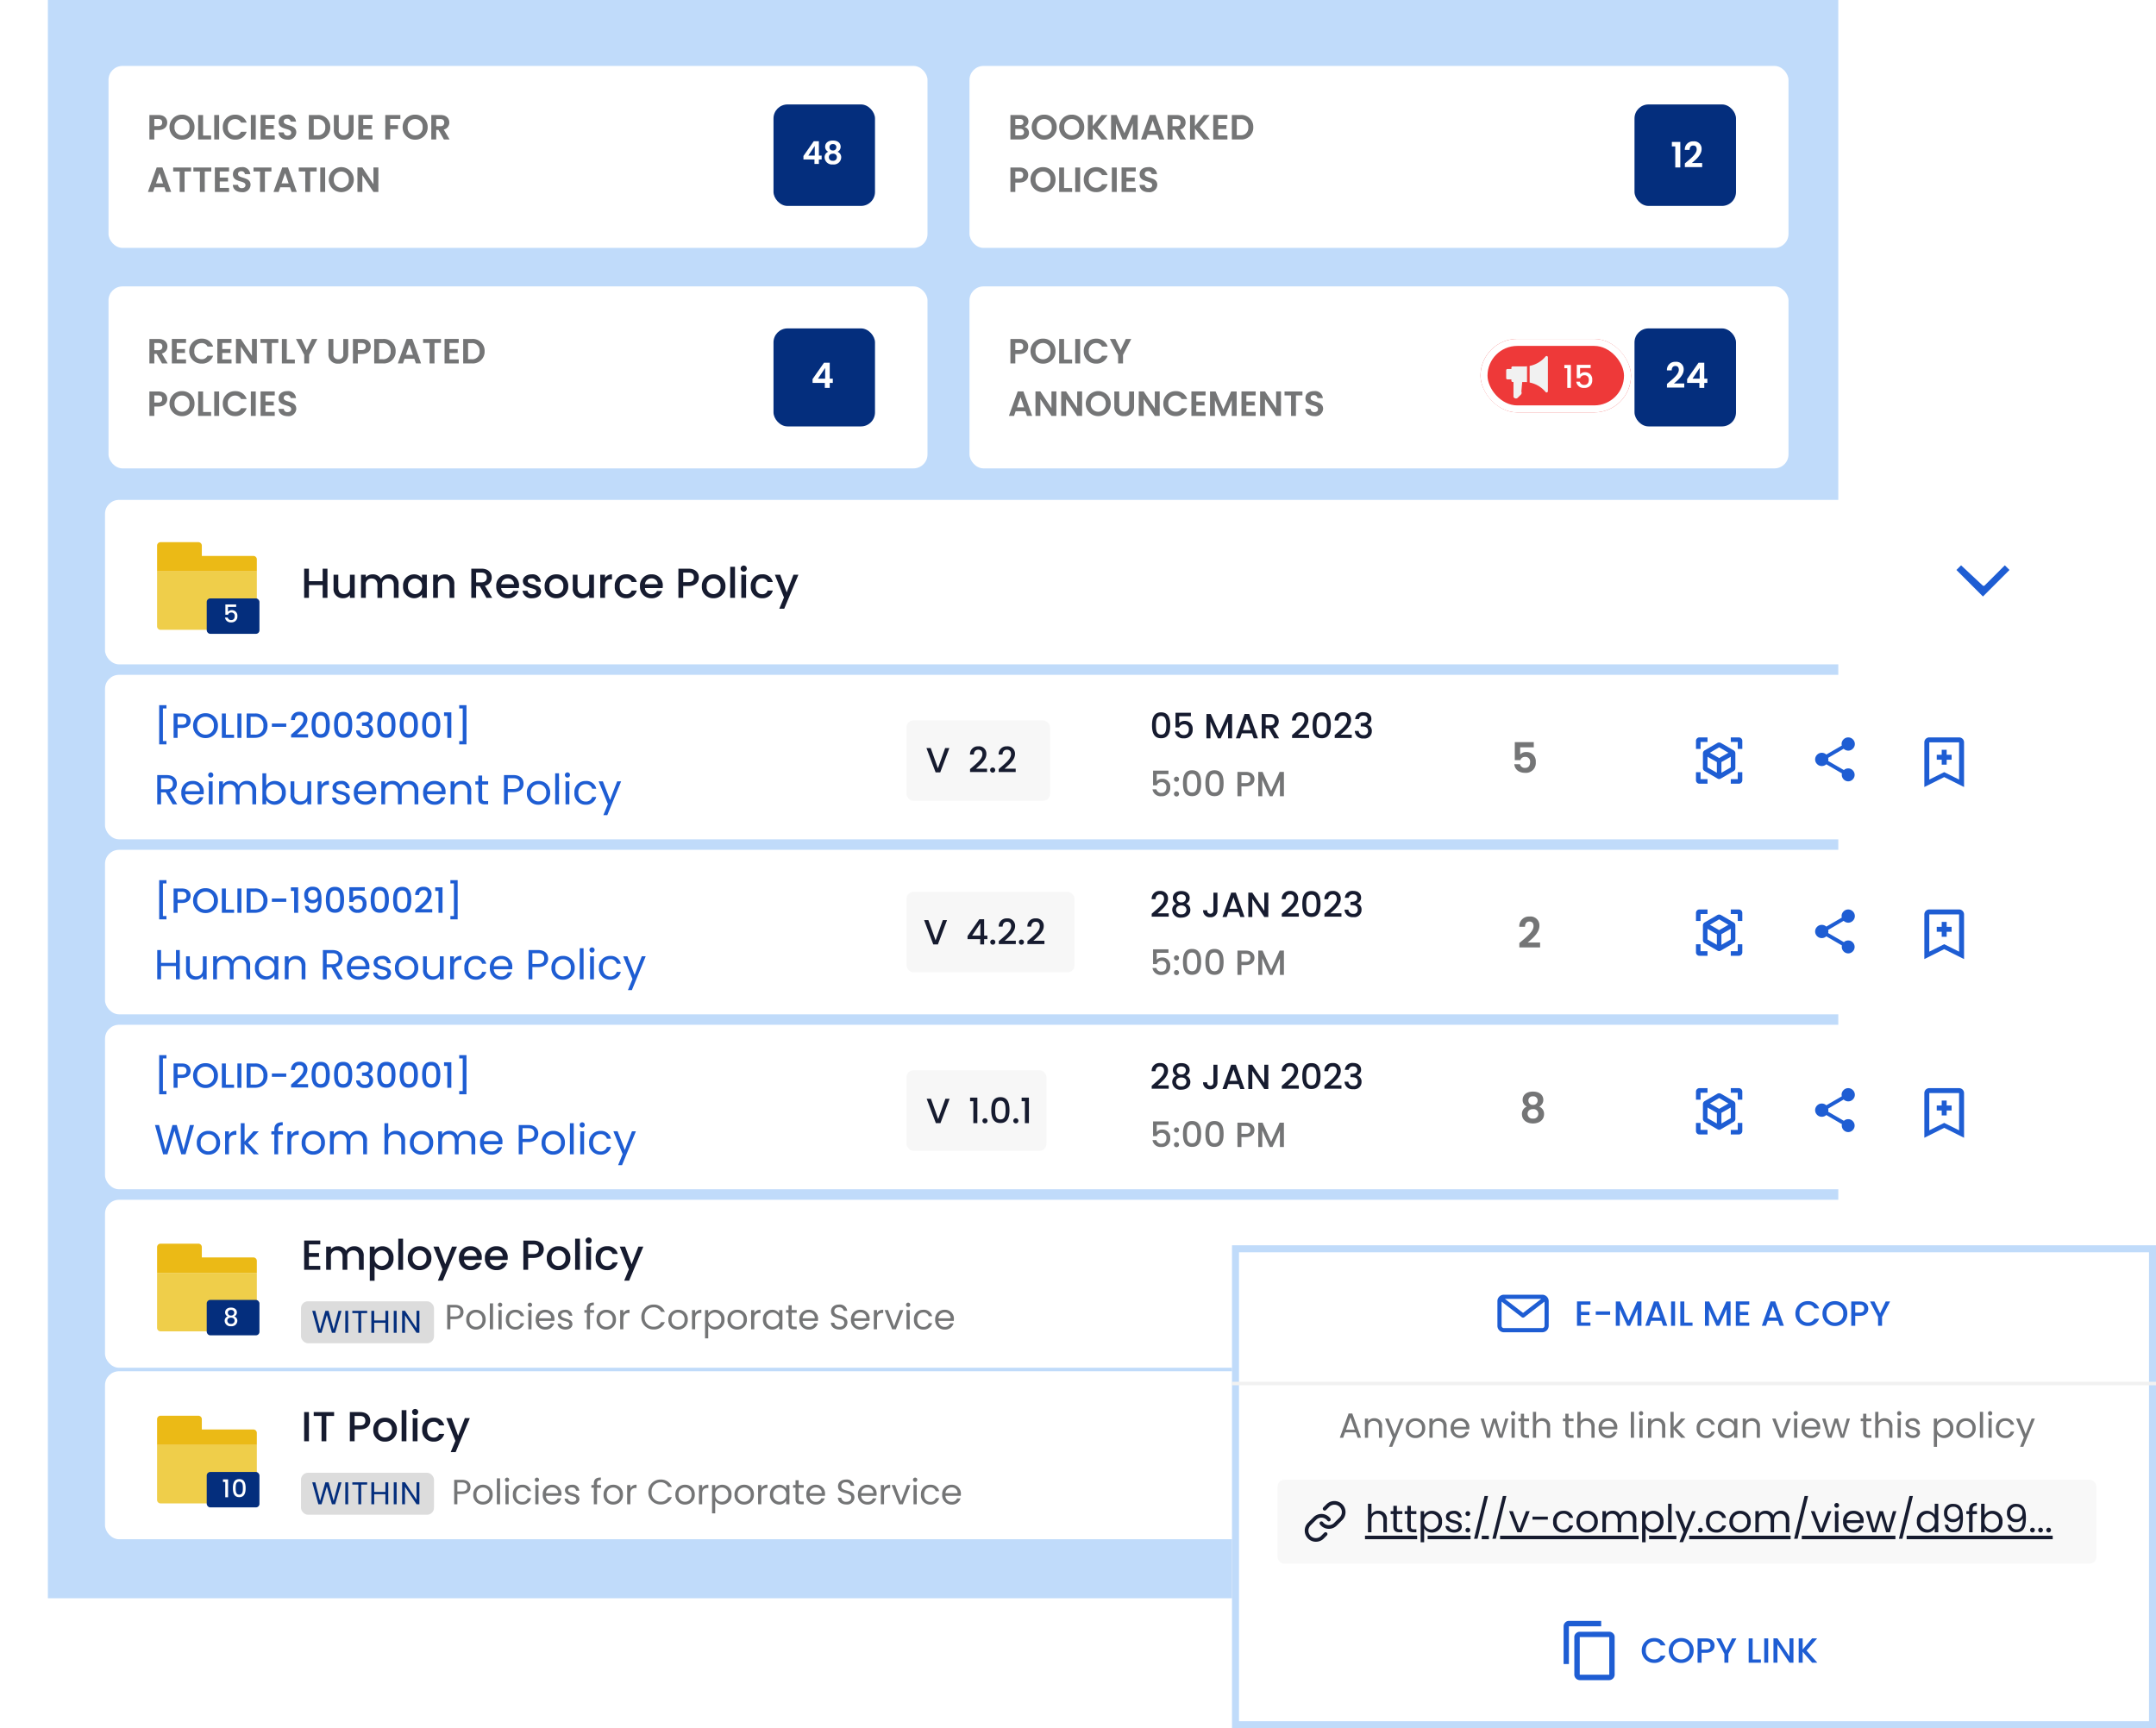 <svg xmlns="http://www.w3.org/2000/svg" xmlns:xlink="http://www.w3.org/1999/xlink" width="616" height="493.845" viewBox="0 0 616 493.845">
  <defs>
    <filter id="Rectangle_15" x="28" y="15.845" width="240" height="58" filterUnits="userSpaceOnUse">
      <feOffset dx="1" dy="1" input="SourceAlpha"/>
      <feGaussianBlur stdDeviation="1" result="blur"/>
      <feFlood flood-color="#747576" flood-opacity="0.2"/>
      <feComposite operator="in" in2="blur"/>
      <feComposite in="SourceGraphic"/>
    </filter>
    <filter id="Rectangle_15-2" x="274" y="15.845" width="240" height="58" filterUnits="userSpaceOnUse">
      <feOffset dx="1" dy="1" input="SourceAlpha"/>
      <feGaussianBlur stdDeviation="1" result="blur-2"/>
      <feFlood flood-color="#747576" flood-opacity="0.2"/>
      <feComposite operator="in" in2="blur-2"/>
      <feComposite in="SourceGraphic"/>
    </filter>
    <filter id="Rectangle_15-3" x="28" y="78.845" width="240" height="58" filterUnits="userSpaceOnUse">
      <feOffset dx="1" dy="1" input="SourceAlpha"/>
      <feGaussianBlur stdDeviation="1" result="blur-3"/>
      <feFlood flood-color="#747576" flood-opacity="0.2"/>
      <feComposite operator="in" in2="blur-3"/>
      <feComposite in="SourceGraphic"/>
    </filter>
    <filter id="Rectangle_15-4" x="274" y="78.845" width="240" height="58" filterUnits="userSpaceOnUse">
      <feOffset dx="1" dy="1" input="SourceAlpha"/>
      <feGaussianBlur stdDeviation="1" result="blur-4"/>
      <feFlood flood-color="#747576" flood-opacity="0.2"/>
      <feComposite operator="in" in2="blur-4"/>
      <feComposite in="SourceGraphic"/>
    </filter>
    <filter id="Rectangle_23" x="0" y="112.845" width="614" height="107" filterUnits="userSpaceOnUse">
      <feOffset input="SourceAlpha"/>
      <feGaussianBlur stdDeviation="10" result="blur-5"/>
      <feFlood flood-color="#3b67b2" flood-opacity="0.247"/>
      <feComposite operator="in" in2="blur-5"/>
      <feComposite in="SourceGraphic"/>
    </filter>
    <filter id="Rectangle_23-2" x="0" y="312.845" width="614" height="108" filterUnits="userSpaceOnUse">
      <feOffset input="SourceAlpha"/>
      <feGaussianBlur stdDeviation="10" result="blur-6"/>
      <feFlood flood-color="#3b67b2" flood-opacity="0.247"/>
      <feComposite operator="in" in2="blur-6"/>
      <feComposite in="SourceGraphic"/>
    </filter>
    <filter id="Rectangle_23-3" x="0" y="361.845" width="614" height="108" filterUnits="userSpaceOnUse">
      <feOffset input="SourceAlpha"/>
      <feGaussianBlur stdDeviation="10" result="blur-7"/>
      <feFlood flood-color="#3b67b2" flood-opacity="0.247"/>
      <feComposite operator="in" in2="blur-7"/>
      <feComposite in="SourceGraphic"/>
    </filter>
    <filter id="Rectangle_23-4" x="0" y="162.845" width="614" height="107" filterUnits="userSpaceOnUse">
      <feOffset input="SourceAlpha"/>
      <feGaussianBlur stdDeviation="10" result="blur-8"/>
      <feFlood flood-color="#3b67b2" flood-opacity="0.247"/>
      <feComposite operator="in" in2="blur-8"/>
      <feComposite in="SourceGraphic"/>
    </filter>
    <filter id="Rectangle_23-5" x="0" y="212.845" width="614" height="107" filterUnits="userSpaceOnUse">
      <feOffset input="SourceAlpha"/>
      <feGaussianBlur stdDeviation="10" result="blur-9"/>
      <feFlood flood-color="#3b67b2" flood-opacity="0.247"/>
      <feComposite operator="in" in2="blur-9"/>
      <feComposite in="SourceGraphic"/>
    </filter>
    <filter id="Rectangle_23-6" x="0" y="262.845" width="614" height="107" filterUnits="userSpaceOnUse">
      <feOffset input="SourceAlpha"/>
      <feGaussianBlur stdDeviation="10" result="blur-10"/>
      <feFlood flood-color="#3b67b2" flood-opacity="0.247"/>
      <feComposite operator="in" in2="blur-10"/>
      <feComposite in="SourceGraphic"/>
    </filter>
  </defs>
  <g id="Group_145371" data-name="Group 145371" transform="translate(-10455.322 -2507.155)">
    <rect id="Rectangle_4568" data-name="Rectangle 4568" width="511.548" height="456.706" transform="translate(10469 2507.155)" fill="#c0dbfa"/>
    <g id="Group_13502" data-name="Group 13502" transform="translate(10485.074 2524.974)">
      <g id="Card" transform="translate(0 0)">
        <g transform="matrix(1, 0, 0, 1, -29.75, -17.82)" filter="url(#Rectangle_15)">
          <rect id="Rectangle_15-5" data-name="Rectangle 15" width="234" height="52" rx="4" transform="translate(30 17.84)" fill="#fff"/>
        </g>
        <path id="Path_85021" data-name="Path 85021" d="M2.09-3.81V-5.84H3.2c.79,0,1.14.38,1.14,1.02,0,.62-.35,1.01-1.14,1.01ZM5.78-4.82c0-1.21-.84-2.16-2.52-2.16H.69V0h1.4V-2.68H3.26C5.06-2.68,5.78-3.76,5.78-4.82Zm7.8,1.31a3.486,3.486,0,0,0-3.57-3.57A3.506,3.506,0,0,0,6.43-3.51,3.508,3.508,0,0,0,10.01.07,3.494,3.494,0,0,0,13.58-3.51Zm-5.71,0a2.1,2.1,0,0,1,2.14-2.31,2.094,2.094,0,0,1,2.13,2.31,2.111,2.111,0,0,1-2.13,2.33A2.113,2.113,0,0,1,7.87-3.51Zm6.75-3.47V0h3.7V-1.11h-2.3V-6.98ZM19.21,0h1.4V-6.98h-1.4Zm2.44-3.5A3.442,3.442,0,0,0,25.19.06,3.277,3.277,0,0,0,28.47-2.2H26.86a1.752,1.752,0,0,1-1.68,1.01A2.091,2.091,0,0,1,23.09-3.5a2.086,2.086,0,0,1,2.09-2.31,1.76,1.76,0,0,1,1.68,1h1.61a3.289,3.289,0,0,0-3.28-2.26A3.45,3.45,0,0,0,21.65-3.5ZM29.67,0h1.4V-6.98h-1.4ZM36.5-6.99H32.45V0H36.5V-1.14H33.85V-2.99H36.2V-4.1H33.85V-5.85H36.5Zm6.15,4.97c0-2.46-3.58-1.68-3.58-3.08,0-.57.41-.84.96-.82a.921.921,0,0,1,1,.83h1.54a2.206,2.206,0,0,0-2.5-1.99c-1.44,0-2.46.76-2.46,2.02C37.6-2.53,41.2-3.44,41.2-1.93c0,.5-.39.85-1.05.85a.958.958,0,0,1-1.06-.93h-1.5C37.61-.69,38.73.07,40.18.07A2.2,2.2,0,0,0,42.65-2.02Zm6.03-4.96H46.24V0h2.44a3.363,3.363,0,0,0,3.68-3.48A3.373,3.373,0,0,0,48.68-6.98ZM47.64-1.19V-5.8h.99a2.11,2.11,0,0,1,2.3,2.32,2.088,2.088,0,0,1-2.3,2.29Zm5.75-1.48A2.583,2.583,0,0,0,56.18.07a2.629,2.629,0,0,0,2.85-2.74V-6.98H57.62v4.32A1.3,1.3,0,0,1,56.2-1.2a1.3,1.3,0,0,1-1.41-1.46V-6.98h-1.4ZM64.43-6.99H60.38V0h4.05V-1.14H61.78V-2.99h2.35V-4.1H61.78V-5.85h2.65ZM68.08,0h1.4V-2.95h2.23V-4.06H69.48V-5.85h2.91V-6.98H68.08ZM80.19-3.51a3.486,3.486,0,0,0-3.57-3.57,3.506,3.506,0,0,0-3.58,3.57A3.508,3.508,0,0,0,76.62.07,3.494,3.494,0,0,0,80.19-3.51Zm-5.71,0a2.1,2.1,0,0,1,2.14-2.31,2.094,2.094,0,0,1,2.13,2.31,2.111,2.111,0,0,1-2.13,2.33A2.113,2.113,0,0,1,74.48-3.51Zm10.45-1.3c0,.63-.35,1.04-1.13,1.04H82.63V-5.82H83.8C84.58-5.82,84.93-5.43,84.93-4.81Zm-3.7-2.17V0h1.4V-2.72h.66L84.83,0h1.62L84.78-2.83a2.016,2.016,0,0,0,1.59-2.01c0-1.17-.84-2.14-2.52-2.14ZM5.43,15H6.91L4.4,8.01H2.77L.26,15H1.73l.46-1.33H4.97Zm-.84-2.45H2.57L3.58,9.63Zm2.89-3.4H9.34V15h1.4V9.15H12.6V8.02H7.48Zm5.77,0h1.86V15h1.4V9.15h1.86V8.02H13.25ZM23.44,8.01H19.39V15h4.05V13.86H20.79V12.01h2.35V10.9H20.79V9.15h2.65Zm6.15,4.97c0-2.46-3.58-1.68-3.58-3.08,0-.57.41-.84.96-.82a.921.921,0,0,1,1,.83h1.54a2.206,2.206,0,0,0-2.5-1.99c-1.44,0-2.46.76-2.46,2.02-.01,2.53,3.59,1.62,3.59,3.13,0,.5-.39.85-1.05.85a.958.958,0,0,1-1.06-.93h-1.5c.02,1.32,1.14,2.08,2.59,2.08A2.2,2.2,0,0,0,29.59,12.98Zm.84-3.83h1.86V15h1.4V9.15h1.86V8.02H30.43ZM41.31,15h1.48L40.28,8.01H38.65L36.14,15h1.47l.46-1.33h2.78Zm-.84-2.45H38.45l1.01-2.92Zm2.89-3.4h1.86V15h1.4V9.15h1.86V8.02H43.36ZM49.5,15h1.4V8.02H49.5Zm9.59-3.51a3.575,3.575,0,0,0-7.15,0,3.575,3.575,0,1,0,7.15,0Zm-5.71,0a2.142,2.142,0,1,1,4.27,0,2.143,2.143,0,1,1-4.27,0ZM64.7,8.01v4.8l-3.17-4.8h-1.4V15h1.4V10.21L64.7,15h1.4V8.01Z" transform="translate(12.248 22.026)" fill="#747576"/>
        <rect id="Rectangle_24" data-name="Rectangle 24" width="29" height="29" rx="4" transform="translate(191.248 12.026)" fill="#042e7d"/>
        <path id="Path_85022" data-name="Path 85022" d="M-2.295,0h1.26V-1.278h.792v-1.1h-.792v-4.1H-2.5L-5.445-2.268v.99h3.15ZM-4.059-2.376-2.214-5.13v2.754Zm5.715-1.1A1.662,1.662,0,0,0,.6-1.863,2.1,2.1,0,0,0,2.97.144,2.1,2.1,0,0,0,5.346-1.863,1.679,1.679,0,0,0,4.293-3.474a1.576,1.576,0,0,0,.891-1.449c0-.936-.72-1.764-2.214-1.764S.756-5.868.756-4.923A1.54,1.54,0,0,0,1.656-3.474ZM2.97-3.843a.9.9,0,0,1-.981-.891A.883.883,0,0,1,2.97-5.67a.883.883,0,0,1,.99.927A.905.905,0,0,1,2.97-3.843Zm0,.918A1,1,0,0,1,4.113-1.917,1.026,1.026,0,0,1,2.97-.9,1.029,1.029,0,0,1,1.818-1.917C1.818-2.583,2.313-2.925,2.97-2.925Z" transform="translate(205.248 29.026)" fill="#fff"/>
      </g>
      <g id="Card-2" data-name="Card" transform="translate(245.846 0)">
        <g transform="matrix(1, 0, 0, 1, -275.6, -17.82)" filter="url(#Rectangle_15-2)">
          <rect id="Rectangle_15-6" data-name="Rectangle 15" width="234" height="52" rx="4" transform="translate(276 17.84)" fill="#fff"/>
        </g>
        <path id="Path_85023" data-name="Path 85023" d="M4.58-2.06c0,.59-.4.92-1.08.92H2.09V-3.02H3.47C4.15-3.02,4.58-2.66,4.58-2.06ZM4.41-4.97c0,.57-.38.87-1.04.87H2.09V-5.85H3.37C4.03-5.85,4.41-5.53,4.41-4.97ZM6-1.89A1.692,1.692,0,0,0,4.65-3.58a1.609,1.609,0,0,0,1.19-1.6c0-1.04-.81-1.8-2.27-1.8H.69V0H3.7C5.15,0,6-.78,6-1.89Zm7.93-1.62a3.486,3.486,0,0,0-3.57-3.57A3.506,3.506,0,0,0,6.78-3.51,3.508,3.508,0,0,0,10.36.07,3.494,3.494,0,0,0,13.93-3.51Zm-5.71,0a2.1,2.1,0,0,1,2.14-2.31,2.094,2.094,0,0,1,2.13,2.31,2.111,2.111,0,0,1-2.13,2.33A2.113,2.113,0,0,1,8.22-3.51Zm13.56,0a3.486,3.486,0,0,0-3.57-3.57,3.506,3.506,0,0,0-3.58,3.57A3.508,3.508,0,0,0,18.21.07,3.494,3.494,0,0,0,21.78-3.51Zm-5.71,0a2.1,2.1,0,0,1,2.14-2.31,2.094,2.094,0,0,1,2.13,2.31,2.111,2.111,0,0,1-2.13,2.33A2.113,2.113,0,0,1,16.07-3.51ZM26.76,0h1.77L25.57-3.52l2.88-3.46H26.76L24.22-3.85V-6.98h-1.4V0h1.4V-3.11Zm2.69,0h1.4V-4.54L32.73,0h1.06l1.87-4.54V0h1.4V-6.98H35.48L33.26-1.79,31.04-6.98H29.45ZM43.18,0h1.48L42.15-6.99H40.52L38.01,0h1.47l.46-1.33h2.78Zm-.84-2.45H40.32l1.01-2.92ZM49.3-4.81c0,.63-.35,1.04-1.13,1.04H47V-5.82h1.17C48.95-5.82,49.3-5.43,49.3-4.81ZM45.6-6.98V0H47V-2.72h.66L49.2,0h1.62L49.15-2.83a2.016,2.016,0,0,0,1.59-2.01c0-1.17-.84-2.14-2.52-2.14ZM55.95,0h1.77L54.76-3.52l2.88-3.46H55.95L53.41-3.85V-6.98h-1.4V0h1.4V-3.11Zm6.74-6.99H58.64V0h4.05V-1.14H60.04V-2.99h2.35V-4.1H60.04V-5.85h2.65Zm3.71.01H63.96V0H66.4a3.363,3.363,0,0,0,3.68-3.48A3.373,3.373,0,0,0,66.4-6.98ZM65.36-1.19V-5.8h.99a2.11,2.11,0,0,1,2.3,2.32,2.088,2.088,0,0,1-2.3,2.29ZM2.09,11.19V9.16H3.2c.79,0,1.14.38,1.14,1.02,0,.62-.35,1.01-1.14,1.01Zm3.69-1.01c0-1.21-.84-2.16-2.52-2.16H.69V15h1.4V12.32H3.26C5.06,12.32,5.78,11.24,5.78,10.18Zm7.8,1.31a3.486,3.486,0,0,0-3.57-3.57,3.506,3.506,0,0,0-3.58,3.57,3.508,3.508,0,0,0,3.58,3.58A3.494,3.494,0,0,0,13.58,11.49Zm-5.71,0a2.1,2.1,0,0,1,2.14-2.31,2.094,2.094,0,0,1,2.13,2.31,2.143,2.143,0,1,1-4.27,0Zm6.75-3.47V15h3.7V13.89h-2.3V8.02ZM19.21,15h1.4V8.02h-1.4Zm2.44-3.5a3.442,3.442,0,0,0,3.54,3.56,3.277,3.277,0,0,0,3.28-2.26H26.86a1.752,1.752,0,0,1-1.68,1.01,2.091,2.091,0,0,1-2.09-2.31,2.086,2.086,0,0,1,2.09-2.31,1.76,1.76,0,0,1,1.68,1h1.61a3.289,3.289,0,0,0-3.28-2.26A3.45,3.45,0,0,0,21.65,11.5ZM29.67,15h1.4V8.02h-1.4ZM36.5,8.01H32.45V15H36.5V13.86H33.85V12.01H36.2V10.9H33.85V9.15H36.5Zm6.15,4.97c0-2.46-3.58-1.68-3.58-3.08,0-.57.41-.84.96-.82a.921.921,0,0,1,1,.83h1.54a2.206,2.206,0,0,0-2.5-1.99c-1.44,0-2.46.76-2.46,2.02-.01,2.53,3.59,1.62,3.59,3.13,0,.5-.39.85-1.05.85a.958.958,0,0,1-1.06-.93h-1.5c.02,1.32,1.14,2.08,2.59,2.08A2.2,2.2,0,0,0,42.65,12.98Z" transform="translate(12.402 22.026)" fill="#747576"/>
        <rect id="Rectangle_24-2" data-name="Rectangle 24" width="29" height="29" rx="4" transform="translate(191.402 12.026)" fill="#042e7d"/>
        <path id="Path_85024" data-name="Path 85024" d="M-3.35,0h1.44V-7.29H-4.32V-6h.97ZM-.61-.1H4.33V-1.26H1.38c1.16-.98,2.79-2.3,2.79-3.99a2.105,2.105,0,0,0-2.36-2.2A2.292,2.292,0,0,0-.62-5.01H.74c.01-.77.38-1.25,1.05-1.25.69,0,.98.44.98,1.09,0,1.34-1.73,2.63-3.38,4.03Z" transform="translate(206.402 30.026)" fill="#fff"/>
      </g>
      <g id="Card-3" data-name="Card" transform="translate(0 63.353)">
        <g transform="matrix(1, 0, 0, 1, -29.75, -81.17)" filter="url(#Rectangle_15-3)">
          <rect id="Rectangle_15-7" data-name="Rectangle 15" width="234" height="52" rx="4" transform="translate(30 80.84)" fill="#fff"/>
        </g>
        <path id="Path_85028" data-name="Path 85028" d="M4.39-4.81c0,.63-.35,1.04-1.13,1.04H2.09V-5.82H3.26C4.04-5.82,4.39-5.43,4.39-4.81ZM.69-6.98V0h1.4V-2.72h.66L4.29,0H5.91L4.24-2.83A2.016,2.016,0,0,0,5.83-4.84c0-1.17-.84-2.14-2.52-2.14Zm10.46-.01H7.1V0h4.05V-1.14H8.5V-2.99h2.35V-4.1H8.5V-5.85h2.65Zm.93,3.49A3.442,3.442,0,0,0,15.62.06,3.277,3.277,0,0,0,18.9-2.2H17.29a1.752,1.752,0,0,1-1.68,1.01A2.091,2.091,0,0,1,13.52-3.5a2.086,2.086,0,0,1,2.09-2.31,1.76,1.76,0,0,1,1.68,1H18.9a3.289,3.289,0,0,0-3.28-2.26A3.45,3.45,0,0,0,12.08-3.5ZM24.15-6.99H20.1V0h4.05V-1.14H21.5V-2.99h2.35V-4.1H21.5V-5.85h2.65Zm5.84,0v4.8l-3.17-4.8h-1.4V0h1.4V-4.79L29.99,0h1.4V-6.99ZM32.4-5.85h1.86V0h1.4V-5.85h1.86V-6.98H32.4Zm6.14-1.13V0h3.7V-1.11h-2.3V-6.98Zm6.38,4.55V0h1.4V-2.43l2.36-4.55H47.12L45.63-3.79l-1.5-3.19H42.55Zm6.93-.24A2.583,2.583,0,0,0,54.64.07a2.629,2.629,0,0,0,2.85-2.74V-6.98H56.08v4.32A1.3,1.3,0,0,1,54.66-1.2a1.3,1.3,0,0,1-1.41-1.46V-6.98h-1.4Zm8.39-1.14V-5.84h1.11c.79,0,1.14.38,1.14,1.02,0,.62-.35,1.01-1.14,1.01Zm3.69-1.01c0-1.21-.84-2.16-2.52-2.16H58.84V0h1.4V-2.68h1.17C63.21-2.68,63.93-3.76,63.93-4.82Zm3.43-2.16H64.92V0h2.44a3.363,3.363,0,0,0,3.68-3.48A3.373,3.373,0,0,0,67.36-6.98ZM66.32-1.19V-5.8h.99a2.11,2.11,0,0,1,2.3,2.32,2.088,2.088,0,0,1-2.3,2.29ZM76.83,0h1.48L75.8-6.99H74.17L71.66,0h1.47l.46-1.33h2.78Zm-.84-2.45H73.97l1.01-2.92Zm2.89-3.4h1.86V0h1.4V-5.85H84V-6.98H78.88ZM89.07-6.99H85.02V0h4.05V-1.14H86.42V-2.99h2.35V-4.1H86.42V-5.85h2.65Zm3.71.01H90.34V0h2.44a3.363,3.363,0,0,0,3.68-3.48A3.373,3.373,0,0,0,92.78-6.98ZM91.74-1.19V-5.8h.99a2.11,2.11,0,0,1,2.3,2.32,2.088,2.088,0,0,1-2.3,2.29ZM2.09,11.19V9.16H3.2c.79,0,1.14.38,1.14,1.02,0,.62-.35,1.01-1.14,1.01Zm3.69-1.01c0-1.21-.84-2.16-2.52-2.16H.69V15h1.4V12.32H3.26C5.06,12.32,5.78,11.24,5.78,10.18Zm7.8,1.31a3.486,3.486,0,0,0-3.57-3.57,3.506,3.506,0,0,0-3.58,3.57,3.508,3.508,0,0,0,3.58,3.58A3.494,3.494,0,0,0,13.58,11.49Zm-5.71,0a2.1,2.1,0,0,1,2.14-2.31,2.094,2.094,0,0,1,2.13,2.31,2.143,2.143,0,1,1-4.27,0Zm6.75-3.47V15h3.7V13.89h-2.3V8.02ZM19.21,15h1.4V8.02h-1.4Zm2.44-3.5a3.442,3.442,0,0,0,3.54,3.56,3.277,3.277,0,0,0,3.28-2.26H26.86a1.752,1.752,0,0,1-1.68,1.01,2.091,2.091,0,0,1-2.09-2.31,2.086,2.086,0,0,1,2.09-2.31,1.76,1.76,0,0,1,1.68,1h1.61a3.289,3.289,0,0,0-3.28-2.26A3.45,3.45,0,0,0,21.65,11.5ZM29.67,15h1.4V8.02h-1.4ZM36.5,8.01H32.45V15H36.5V13.86H33.85V12.01H36.2V10.9H33.85V9.15H36.5Zm6.15,4.97c0-2.46-3.58-1.68-3.58-3.08,0-.57.41-.84.96-.82a.921.921,0,0,1,1,.83h1.54a2.206,2.206,0,0,0-2.5-1.99c-1.44,0-2.46.76-2.46,2.02-.01,2.53,3.59,1.62,3.59,3.13,0,.5-.39.85-1.05.85a.958.958,0,0,1-1.06-.93h-1.5c.02,1.32,1.14,2.08,2.59,2.08A2.2,2.2,0,0,0,42.65,12.98Z" transform="translate(12.248 22.673)" fill="#747576"/>
        <rect id="Rectangle_24-3" data-name="Rectangle 24" width="29" height="28" rx="4" transform="translate(191.248 12.673)" fill="#042e7d"/>
        <path id="Path_85029" data-name="Path 85029" d="M.665,0h1.4V-1.42h.88V-2.64h-.88V-7.2H.435l-3.27,4.68v1.1h3.5Zm-1.96-2.64L.755-5.7v3.06Z" transform="translate(205.248 29.673)" fill="#fff"/>
      </g>
      <g id="Card-4" data-name="Card" transform="translate(245.846 63.353)">
        <g transform="matrix(1, 0, 0, 1, -275.6, -81.17)" filter="url(#Rectangle_15-4)">
          <rect id="Rectangle_15-8" data-name="Rectangle 15" width="234" height="52" rx="4" transform="translate(276 80.84)" fill="#fff"/>
        </g>
        <path id="Path_85026" data-name="Path 85026" d="M2.09-3.81V-5.84H3.2c.79,0,1.14.38,1.14,1.02,0,.62-.35,1.01-1.14,1.01ZM5.78-4.82c0-1.21-.84-2.16-2.52-2.16H.69V0h1.4V-2.68H3.26C5.06-2.68,5.78-3.76,5.78-4.82Zm7.8,1.31a3.486,3.486,0,0,0-3.57-3.57A3.506,3.506,0,0,0,6.43-3.51,3.508,3.508,0,0,0,10.01.07,3.494,3.494,0,0,0,13.58-3.51Zm-5.71,0a2.1,2.1,0,0,1,2.14-2.31,2.094,2.094,0,0,1,2.13,2.31,2.111,2.111,0,0,1-2.13,2.33A2.113,2.113,0,0,1,7.87-3.51Zm6.75-3.47V0h3.7V-1.11h-2.3V-6.98ZM19.21,0h1.4V-6.98h-1.4Zm2.44-3.5A3.442,3.442,0,0,0,25.19.06,3.277,3.277,0,0,0,28.47-2.2H26.86a1.752,1.752,0,0,1-1.68,1.01A2.091,2.091,0,0,1,23.09-3.5a2.086,2.086,0,0,1,2.09-2.31,1.76,1.76,0,0,1,1.68,1h1.61a3.289,3.289,0,0,0-3.28-2.26A3.45,3.45,0,0,0,21.65-3.5Zm9.81,1.07V0h1.4V-2.43l2.36-4.55H33.66L32.17-3.79l-1.5-3.19H29.09ZM5.43,15H6.91L4.4,8.01H2.77L.26,15H1.73l.46-1.33H4.97Zm-.84-2.45H2.57L3.58,9.63Zm7.83-4.54v4.8L9.25,8.01H7.85V15h1.4V10.21L12.42,15h1.4V8.01Zm7.35,0v4.8L16.6,8.01H15.2V15h1.4V10.21L19.77,15h1.4V8.01Zm9.59,3.48a3.575,3.575,0,0,0-7.15,0,3.575,3.575,0,1,0,7.15,0Zm-5.71,0a2.142,2.142,0,1,1,4.27,0,2.143,2.143,0,1,1-4.27,0Zm6.73.84a2.583,2.583,0,0,0,2.79,2.74,2.629,2.629,0,0,0,2.85-2.74V8.02H34.61v4.32a1.416,1.416,0,1,1-2.83,0V8.02h-1.4ZM41.94,8.01v4.8l-3.17-4.8h-1.4V15h1.4V10.21L41.94,15h1.4V8.01Zm2.44,3.49a3.442,3.442,0,0,0,3.54,3.56A3.277,3.277,0,0,0,51.2,12.8H49.59a1.752,1.752,0,0,1-1.68,1.01,2.091,2.091,0,0,1-2.09-2.31,2.086,2.086,0,0,1,2.09-2.31,1.76,1.76,0,0,1,1.68,1H51.2a3.289,3.289,0,0,0-3.28-2.26A3.45,3.45,0,0,0,44.38,11.5ZM56.45,8.01H52.4V15h4.05V13.86H53.8V12.01h2.35V10.9H53.8V9.15h2.65ZM57.72,15h1.4V10.46L61,15h1.06l1.87-4.54V15h1.4V8.02H63.75l-2.22,5.19L59.31,8.02H57.72ZM70.76,8.01H66.71V15h4.05V13.86H68.11V12.01h2.35V10.9H68.11V9.15h2.65Zm5.84,0v4.8l-3.17-4.8h-1.4V15h1.4V10.21L76.6,15H78V8.01Zm2.41,1.14h1.86V15h1.4V9.15h1.86V8.02H79.01Zm11.02,3.83c0-2.46-3.58-1.68-3.58-3.08,0-.57.41-.84.96-.82a.921.921,0,0,1,1,.83h1.54a2.206,2.206,0,0,0-2.5-1.99c-1.44,0-2.46.76-2.46,2.02-.01,2.53,3.59,1.62,3.59,3.13,0,.5-.39.85-1.05.85a.958.958,0,0,1-1.06-.93h-1.5c.02,1.32,1.14,2.08,2.59,2.08A2.2,2.2,0,0,0,90.03,12.98Z" transform="translate(12.402 22.673)" fill="#747576"/>
        <rect id="Rectangle_24-4" data-name="Rectangle 24" width="29" height="28" rx="4" transform="translate(191.402 12.673)" fill="#042e7d"/>
        <path id="Path_85025" data-name="Path 85025" d="M-5.725-.1h4.94V-1.26h-2.95c1.16-.98,2.79-2.3,2.79-3.99A2.105,2.105,0,0,0-3.3-7.45a2.292,2.292,0,0,0-2.43,2.44h1.36c.01-.77.38-1.25,1.05-1.25.69,0,.98.44.98,1.09,0,1.34-1.73,2.63-3.38,4.03Zm9.26.1h1.4V-1.42h.88V-2.64h-.88V-7.2H3.305L.035-2.52v1.1h3.5ZM1.575-2.64,3.625-5.7v3.06Z" transform="translate(206.402 29.673)" fill="#fff"/>
        <g id="Group_10" data-name="Group 10" transform="translate(147.508 16.075)">
          <g id="Rectangle_339" data-name="Rectangle 339" transform="translate(-0.105 -0.401)" fill="#ee3939" stroke="#fff" stroke-width="2">
            <rect width="43" height="21" rx="10.5" stroke="none"/>
            <rect x="1" y="1" width="41" height="19" rx="9.5" fill="none"/>
          </g>
          <path id="Path_85027" data-name="Path 85027" d="M-3.208,0h1.035V-6.561H-4.045v.936h.837ZM-.491-6.579V-2.79H.481a1.184,1.184,0,0,1,1.179-.819A1.173,1.173,0,0,1,2.939-2.268c0,.81-.4,1.413-1.278,1.413a1.223,1.223,0,0,1-1.3-.918h-1A2.087,2.087,0,0,0,1.651,0,2.11,2.11,0,0,0,3.92-2.3,2,2,0,0,0,1.813-4.482a1.758,1.758,0,0,0-1.359.594V-5.679H3.47v-.9Z" transform="translate(27.895 13.599)" fill="#fff"/>
          <g id="bullhaorn" transform="translate(7.232 4.473)">
            <g id="Group_64" data-name="Group 64" transform="translate(0 2.94)">
              <g id="Group_63" data-name="Group 63">
                <path id="Path_17" data-name="Path 17" d="M5.973,130.911v-4.543c-.129.012-.256.032-.386.038H1.877a.372.372,0,0,0-.372.372v.372H.388a.372.372,0,0,0-.372.372v2.234a.372.372,0,0,0,.372.372H1.505v.372a.372.372,0,0,0,.372.372H2.1V135.1a.741.741,0,0,0,.548.463.729.729,0,0,0,.672-.2l.894-.887a.743.743,0,0,0,.137-.861l.247-2.739h.989C5.719,130.879,5.845,130.9,5.973,130.911Z" transform="translate(-0.016 -126.368)" fill="#f1f1f1"/>
              </g>
            </g>
            <g id="Group_66" data-name="Group 66" transform="translate(6.701)">
              <g id="Group_65" data-name="Group 65">
                <path id="Path_18" data-name="Path 18" d="M293.167.18a.267.267,0,0,0-.024-.035.368.368,0,0,0-.156-.119l-.006,0c-.007,0-.014,0-.022,0a.37.37,0,0,0-.1-.021.347.347,0,0,0-.072.015.415.415,0,0,0-.042.008.37.37,0,0,0-.163.106s-.007,0-.01.007a7.835,7.835,0,0,1-4.552,2.7V7.592a7.834,7.834,0,0,1,4.552,2.7s.008.005.012.01a.361.361,0,0,0,.092.071c.011.007.02.016.031.022a.383.383,0,0,0,.152.033.389.389,0,0,0,.126-.022l.006,0a.362.362,0,0,0,.156-.119c.009-.012.016-.022.024-.035a.36.36,0,0,0,.061-.192V.372A.36.36,0,0,0,293.167.18Z" transform="translate(-288.016)" fill="#f1f1f1"/>
              </g>
            </g>
          </g>
        </g>
      </g>
      <g id="Active_Policies" data-name="Active Policies" transform="translate(0 124.814)">
        <g id="category-1" transform="translate(0 0)">
          <g transform="matrix(1, 0, 0, 1, -29.75, -142.63)" filter="url(#Rectangle_23)">
            <rect id="Rectangle_23-7" data-name="Rectangle 23" width="554" height="47" rx="4" transform="translate(30 142.84)" fill="#fff"/>
          </g>
          <path id="Path_85030" data-name="Path 85030" d="M6.192,0H7.56V-8.34H6.192v3.576H2.268V-8.34H.9V0H2.268V-3.648H6.192Zm9.156-6.612H13.98v3.684a1.6,1.6,0,0,1-1.668,1.836c-1,0-1.656-.624-1.656-1.836V-6.612H9.3v3.888A2.584,2.584,0,0,0,12.024.1,2.461,2.461,0,0,0,13.98-.792V0h1.368ZM26.52,0h1.356V-3.9a2.584,2.584,0,0,0-2.724-2.82,2.589,2.589,0,0,0-2.3,1.308A2.55,2.55,0,0,0,20.472-6.72a2.518,2.518,0,0,0-1.956.864v-.756H17.148V0h1.368V-3.7a1.6,1.6,0,0,1,1.668-1.836c1,0,1.656.624,1.656,1.836V0H23.2V-3.7a1.6,1.6,0,0,1,1.668-1.836c1,0,1.656.624,1.656,1.836Zm2.64-3.336a3.2,3.2,0,0,0,3.1,3.444A2.846,2.846,0,0,0,34.572-.984V0h1.38V-6.612h-1.38v.96A2.814,2.814,0,0,0,32.28-6.72,3.147,3.147,0,0,0,29.16-3.336Zm5.412.024a2.054,2.054,0,0,1-2,2.232,2.083,2.083,0,0,1-2-2.256,2.029,2.029,0,0,1,2-2.2A2.05,2.05,0,0,1,34.572-3.312ZM42.444,0H43.8V-3.9a2.575,2.575,0,0,0-2.712-2.82,2.544,2.544,0,0,0-1.968.864v-.756H37.752V0H39.12V-3.7a1.6,1.6,0,0,1,1.668-1.836c1,0,1.656.624,1.656,1.836ZM53.088-5.844c0,.828-.48,1.416-1.548,1.416H50.028v-2.8H51.54C52.608-7.224,53.088-6.684,53.088-5.844ZM48.66-8.34V0h1.368V-3.336h1.044L52.992,0h1.632L52.56-3.456a2.374,2.374,0,0,0,1.932-2.388c0-1.356-.972-2.5-2.952-2.5ZM59.028-5.568A1.717,1.717,0,0,1,60.876-3.9h-3.66A1.8,1.8,0,0,1,59.028-5.568Zm3.1,3.6H60.648a1.6,1.6,0,0,1-1.56.924A1.819,1.819,0,0,1,57.2-2.8h5.052a4.22,4.22,0,0,0,.048-.672A3.084,3.084,0,0,0,59.088-6.72a3.166,3.166,0,0,0-3.3,3.408,3.208,3.208,0,0,0,3.3,3.42A3.021,3.021,0,0,0,62.124-1.968Zm6.456.12c-.072-2.388-3.8-1.644-3.8-2.976,0-.444.384-.744,1.116-.744a1.094,1.094,0,0,1,1.236.972H68.5A2.267,2.267,0,0,0,65.94-6.72c-1.56,0-2.544.852-2.544,1.908,0,2.424,3.84,1.68,3.84,2.976,0,.456-.42.792-1.212.792a1.206,1.206,0,0,1-1.32-.984H63.288A2.5,2.5,0,0,0,66.048.108C67.608.108,68.58-.732,68.58-1.848Zm7.776-1.464A3.261,3.261,0,0,0,72.984-6.72a3.261,3.261,0,0,0-3.372,3.408A3.224,3.224,0,0,0,72.924.108,3.312,3.312,0,0,0,76.356-3.312ZM71-3.312a1.97,1.97,0,0,1,1.956-2.22,2,2,0,0,1,1.992,2.22A2.037,2.037,0,0,1,72.924-1.08,1.956,1.956,0,0,1,71-3.312Zm12.7-3.3H82.332v3.684a1.6,1.6,0,0,1-1.668,1.836c-1,0-1.656-.624-1.656-1.836V-6.612H77.652v3.888A2.584,2.584,0,0,0,80.376.1a2.461,2.461,0,0,0,1.956-.888V0H83.7ZM86.868-3.48c0-1.4.624-1.824,1.632-1.824h.348V-6.72a2.154,2.154,0,0,0-1.98,1.068v-.96H85.5V0h1.368Zm2.784.168a3.162,3.162,0,0,0,3.24,3.42,2.97,2.97,0,0,0,3.048-2.2H94.464a1.51,1.51,0,0,1-1.572,1.044c-1.1,0-1.836-.816-1.836-2.268s.732-2.256,1.836-2.256a1.545,1.545,0,0,1,1.572,1.044H95.94a2.876,2.876,0,0,0-3.048-2.2A3.159,3.159,0,0,0,89.652-3.312Zm10.44-2.256A1.717,1.717,0,0,1,101.94-3.9H98.28A1.8,1.8,0,0,1,100.092-5.568Zm3.1,3.6h-1.476a1.6,1.6,0,0,1-1.56.924A1.819,1.819,0,0,1,98.268-2.8h5.052a4.221,4.221,0,0,0,.048-.672,3.084,3.084,0,0,0-3.216-3.252,3.166,3.166,0,0,0-3.3,3.408,3.208,3.208,0,0,0,3.3,3.42A3.021,3.021,0,0,0,103.188-1.968ZM109.2-4.5V-7.224h1.512c1.068,0,1.548.5,1.548,1.368,0,.84-.48,1.356-1.548,1.356Zm4.464-1.356c0-1.356-.972-2.484-2.952-2.484h-2.88V0H109.2V-3.384h1.512C112.884-3.384,113.664-4.668,113.664-5.856Zm7.608,2.544A3.261,3.261,0,0,0,117.9-6.72a3.261,3.261,0,0,0-3.372,3.408A3.224,3.224,0,0,0,117.84.108,3.312,3.312,0,0,0,121.272-3.312Zm-5.352,0a1.97,1.97,0,0,1,1.956-2.22,2,2,0,0,1,1.992,2.22A2.037,2.037,0,0,1,117.84-1.08,1.956,1.956,0,0,1,115.92-3.312ZM122.628,0H124V-8.88h-1.368ZM125.8,0h1.368V-6.612H125.8Zm.7-7.488a.863.863,0,0,0,.864-.876.863.863,0,0,0-.864-.876.866.866,0,0,0-.876.876A.866.866,0,0,0,126.492-7.488Zm2.016,4.176a3.162,3.162,0,0,0,3.24,3.42,2.97,2.97,0,0,0,3.048-2.2H133.32a1.51,1.51,0,0,1-1.572,1.044c-1.1,0-1.836-.816-1.836-2.268s.732-2.256,1.836-2.256a1.545,1.545,0,0,1,1.572,1.044H134.8a2.876,2.876,0,0,0-3.048-2.2A3.159,3.159,0,0,0,128.508-3.312Zm10.26,1.74-1.86-5.04h-1.524l2.6,6.5-1.344,3.216h1.416l4.056-9.72H140.7Z" transform="translate(56.248 28.212)" fill="#161b2f"/>
          <g id="folder_1_" data-name="folder (1)" transform="translate(15.129 12.292)">
            <path id="Path_166" data-name="Path 166" d="M27.5,37.2H.992A.992.992,0,0,1,0,36.213V20.5H28.5V36.213A.992.992,0,0,1,27.5,37.2Z" transform="translate(0 -12.148)" fill="#efce4a"/>
            <path id="Path_167" data-name="Path 167" d="M12.784,7.431V4.492a.992.992,0,0,0-.992-.992H.992A.992.992,0,0,0,0,4.492v7.36H28.5V8.423a.992.992,0,0,0-.992-.992Z" transform="translate(0 -3.5)" fill="#ebba16"/>
            <rect id="Rectangle_262" data-name="Rectangle 262" width="15.064" height="10.117" rx="1" transform="translate(14.183 16.075)" fill="#042e7d"/>
            <path id="Path_85050" data-name="Path 85050" d="M-1.607-5.117V-2.17H-.85a.921.921,0,0,1,.917-.637.912.912,0,0,1,.994,1.043c0,.63-.308,1.1-.994,1.1A.952.952,0,0,1-.941-1.379h-.777A1.623,1.623,0,0,0,.059,0,1.641,1.641,0,0,0,1.824-1.785a1.555,1.555,0,0,0-1.638-1.7,1.367,1.367,0,0,0-1.057.462V-4.417H1.474v-.7Z" transform="translate(21.119 22.919)" fill="#fff"/>
          </g>
          <path id="arrow_back" d="M5.836,7.58,0,13.83l1.329,1.329,7.58-7.58L1.329,0,0,1.329,5.836,7.17Z" transform="translate(544.385 18.911) rotate(90)" fill="#1e5dd3"/>
        </g>
        <g id="category-1-2" data-name="category-1" transform="translate(0 200.459)">
          <g transform="matrix(1, 0, 0, 1, -29.75, -343.09)" filter="url(#Rectangle_23-2)">
            <rect id="Rectangle_23-8" data-name="Rectangle 23" width="554" height="48" rx="4" transform="translate(30 342.84)" fill="#fff"/>
          </g>
          <path id="Path_85049" data-name="Path 85049" d="M5.508-8.352H.9V0H5.508V-1.116H2.268V-3.672h2.88V-4.788H2.268V-7.236h3.24ZM16.56,0h1.356V-3.9a2.584,2.584,0,0,0-2.724-2.82,2.589,2.589,0,0,0-2.3,1.308A2.55,2.55,0,0,0,10.512-6.72a2.518,2.518,0,0,0-1.956.864v-.756H7.188V0H8.556V-3.7a1.6,1.6,0,0,1,1.668-1.836c1,0,1.656.624,1.656,1.836V0h1.356V-3.7A1.6,1.6,0,0,1,14.9-5.532c1,0,1.656.624,1.656,1.836Zm4.464-5.64v-.972H19.656V3.144h1.368V-.96a2.989,2.989,0,0,0,2.3,1.068,3.191,3.191,0,0,0,3.108-3.444A3.138,3.138,0,0,0,23.328-6.72,2.885,2.885,0,0,0,21.024-5.64Zm4.02,2.3A2.085,2.085,0,0,1,23.028-1.08a2.061,2.061,0,0,1-2-2.232,2.057,2.057,0,0,1,2-2.22A2.031,2.031,0,0,1,25.044-3.336ZM27.792,0H29.16V-8.88H27.792ZM37.26-3.312A3.261,3.261,0,0,0,33.888-6.72a3.261,3.261,0,0,0-3.372,3.408A3.224,3.224,0,0,0,33.828.108,3.312,3.312,0,0,0,37.26-3.312Zm-5.352,0a1.97,1.97,0,0,1,1.956-2.22,2,2,0,0,1,1.992,2.22A2.037,2.037,0,0,1,33.828-1.08,1.956,1.956,0,0,1,31.908-3.312Zm9.312,1.74-1.86-5.04H37.836l2.6,6.5L39.1,3.108h1.416l4.056-9.72H43.152Zm7.164-4A1.717,1.717,0,0,1,50.232-3.9h-3.66A1.8,1.8,0,0,1,48.384-5.568Zm3.1,3.6H50a1.6,1.6,0,0,1-1.56.924A1.819,1.819,0,0,1,46.56-2.8h5.052a4.22,4.22,0,0,0,.048-.672A3.084,3.084,0,0,0,48.444-6.72a3.166,3.166,0,0,0-3.3,3.408,3.208,3.208,0,0,0,3.3,3.42A3.021,3.021,0,0,0,51.48-1.968Zm4.308-3.6A1.717,1.717,0,0,1,57.636-3.9h-3.66A1.8,1.8,0,0,1,55.788-5.568Zm3.1,3.6H57.408a1.6,1.6,0,0,1-1.56.924A1.819,1.819,0,0,1,53.964-2.8h5.052a4.22,4.22,0,0,0,.048-.672A3.084,3.084,0,0,0,55.848-6.72a3.166,3.166,0,0,0-3.3,3.408,3.208,3.208,0,0,0,3.3,3.42A3.021,3.021,0,0,0,58.884-1.968ZM64.9-4.5V-7.224h1.512c1.068,0,1.548.5,1.548,1.368,0,.84-.48,1.356-1.548,1.356ZM69.36-5.856c0-1.356-.972-2.484-2.952-2.484h-2.88V0H64.9V-3.384h1.512C68.58-3.384,69.36-4.668,69.36-5.856Zm7.608,2.544A3.261,3.261,0,0,0,73.6-6.72a3.261,3.261,0,0,0-3.372,3.408A3.224,3.224,0,0,0,73.536.108,3.312,3.312,0,0,0,76.968-3.312Zm-5.352,0a1.97,1.97,0,0,1,1.956-2.22,2,2,0,0,1,1.992,2.22A2.037,2.037,0,0,1,73.536-1.08,1.956,1.956,0,0,1,71.616-3.312ZM78.324,0h1.368V-8.88H78.324Zm3.168,0H82.86V-6.612H81.492Zm.7-7.488a.863.863,0,0,0,.864-.876.863.863,0,0,0-.864-.876.866.866,0,0,0-.876.876A.866.866,0,0,0,82.188-7.488ZM84.2-3.312a3.162,3.162,0,0,0,3.24,3.42,2.97,2.97,0,0,0,3.048-2.2H89.016a1.51,1.51,0,0,1-1.572,1.044c-1.1,0-1.836-.816-1.836-2.268s.732-2.256,1.836-2.256a1.545,1.545,0,0,1,1.572,1.044h1.476a2.876,2.876,0,0,0-3.048-2.2A3.159,3.159,0,0,0,84.2-3.312Zm10.26,1.74L92.6-6.612H91.08l2.6,6.5L92.34,3.108h1.416l4.056-9.72H96.4Z" transform="translate(56.248 19.753)" fill="#161b2f"/>
          <path id="Path_85052" data-name="Path 85052" d="M1.68-3.66V-6.22H3.02c1.04,0,1.48.48,1.48,1.29,0,.78-.44,1.27-1.48,1.27ZM5.43-4.93c0-1.14-.77-2.04-2.41-2.04H.77V0h.91V-2.91H3.02C4.75-2.91,5.43-3.87,5.43-4.93Zm6.33,2.18A2.675,2.675,0,0,0,8.99-5.57,2.68,2.68,0,0,0,6.22-2.75,2.66,2.66,0,0,0,8.95.09,2.717,2.717,0,0,0,11.76-2.75Zm-4.61,0A1.817,1.817,0,0,1,8.98-4.78a1.841,1.841,0,0,1,1.85,2.03A1.86,1.86,0,0,1,8.95-.71,1.8,1.8,0,0,1,7.15-2.75ZM12.96,0h.91V-7.4h-.91Zm2.46,0h.91V-5.48h-.91Zm.47-6.37a.606.606,0,0,0,.6-.62.606.606,0,0,0-.6-.62.611.611,0,0,0-.62.62A.611.611,0,0,0,15.89-6.37Zm1.65,3.62A2.61,2.61,0,0,0,20.21.09a2.438,2.438,0,0,0,2.53-1.85h-.98A1.47,1.47,0,0,1,20.21-.68c-1,0-1.74-.71-1.74-2.07,0-1.34.74-2.05,1.74-2.05a1.493,1.493,0,0,1,1.55,1.08h.98a2.381,2.381,0,0,0-2.53-1.85A2.6,2.6,0,0,0,17.54-2.75ZM23.95,0h.91V-5.48h-.91Zm.47-6.37a.606.606,0,0,0,.6-.62.606.606,0,0,0-.6-.62.611.611,0,0,0-.62.62A.611.611,0,0,0,24.42-6.37ZM28.74-4.8a1.608,1.608,0,0,1,1.73,1.66H27.01A1.7,1.7,0,0,1,28.74-4.8ZM31.3-1.69h-.98A1.506,1.506,0,0,1,28.78-.68,1.723,1.723,0,0,1,27-2.4h4.38a4.933,4.933,0,0,0,.03-.55,2.512,2.512,0,0,0-2.63-2.62,2.608,2.608,0,0,0-2.71,2.82A2.64,2.64,0,0,0,28.78.09,2.464,2.464,0,0,0,31.3-1.69Zm5.25.2c-.04-1.96-3.22-1.25-3.22-2.55,0-.44.4-.76,1.07-.76a1.054,1.054,0,0,1,1.19.95h.91a1.839,1.839,0,0,0-2.07-1.72c-1.22,0-2.01.69-2.01,1.53,0,2.04,3.24,1.33,3.24,2.55,0,.45-.4.81-1.12.81-.77,0-1.24-.4-1.29-.93h-.94c.06,1,.96,1.7,2.24,1.7C35.76.09,36.55-.59,36.55-1.49ZM40.67,0h.91V-4.73h1.15v-.75H41.58v-.39c0-.71.27-1.01,1.09-1.01v-.76c-1.4,0-2,.55-2,1.77v.39h-.71v.75h.71Zm8.32-2.75a2.675,2.675,0,0,0-2.77-2.82,2.68,2.68,0,0,0-2.77,2.82A2.66,2.66,0,0,0,46.18.09,2.717,2.717,0,0,0,48.99-2.75Zm-4.61,0a1.817,1.817,0,0,1,1.83-2.03,1.841,1.841,0,0,1,1.85,2.03A1.86,1.86,0,0,1,46.18-.71,1.8,1.8,0,0,1,44.38-2.75Zm6.72-.23c0-1.27.66-1.66,1.53-1.66h.24v-.94a1.846,1.846,0,0,0-1.77.99v-.89h-.91V0h.91Zm5.15-.51A3.419,3.419,0,0,0,59.73.06a3.278,3.278,0,0,0,3.23-2.09H61.87a2.2,2.2,0,0,1-2.14,1.3,2.528,2.528,0,0,1-2.55-2.76,2.531,2.531,0,0,1,2.55-2.77,2.193,2.193,0,0,1,2.14,1.31h1.09a3.281,3.281,0,0,0-3.23-2.11A3.436,3.436,0,0,0,56.25-3.49Zm13.26.74a2.675,2.675,0,0,0-2.77-2.82,2.68,2.68,0,0,0-2.77,2.82A2.66,2.66,0,0,0,66.7.09,2.717,2.717,0,0,0,69.51-2.75Zm-4.61,0a1.817,1.817,0,0,1,1.83-2.03,1.841,1.841,0,0,1,1.85,2.03A1.86,1.86,0,0,1,66.7-.71,1.8,1.8,0,0,1,64.9-2.75Zm6.72-.23c0-1.27.66-1.66,1.53-1.66h.24v-.94a1.846,1.846,0,0,0-1.77.99v-.89h-.91V0h.91Zm3.73-1.49V-5.48h-.91V2.6h.91V-1.01A2.37,2.37,0,0,0,77.4.09,2.637,2.637,0,0,0,80-2.76a2.6,2.6,0,0,0-2.6-2.81A2.315,2.315,0,0,0,75.35-4.47Zm3.72,1.71A1.878,1.878,0,0,1,77.21-.71a1.881,1.881,0,0,1-1.86-2.04,1.883,1.883,0,0,1,1.86-2.03A1.852,1.852,0,0,1,79.07-2.76Zm7.33.01a2.675,2.675,0,0,0-2.77-2.82,2.68,2.68,0,0,0-2.77,2.82A2.66,2.66,0,0,0,83.59.09,2.717,2.717,0,0,0,86.4-2.75Zm-4.61,0a1.817,1.817,0,0,1,1.83-2.03,1.841,1.841,0,0,1,1.85,2.03A1.86,1.86,0,0,1,83.59-.71,1.8,1.8,0,0,1,81.79-2.75Zm6.72-.23c0-1.27.66-1.66,1.53-1.66h.24v-.94a1.846,1.846,0,0,0-1.77.99v-.89H87.6V0h.91Zm2.48.22A2.636,2.636,0,0,0,93.58.09a2.289,2.289,0,0,0,2.05-1.11V0h.92V-5.48h-.92v1a2.274,2.274,0,0,0-2.04-1.09A2.6,2.6,0,0,0,90.99-2.76Zm4.64.01A1.875,1.875,0,0,1,93.77-.71a1.877,1.877,0,0,1-1.85-2.05,1.85,1.85,0,0,1,1.85-2.02A1.878,1.878,0,0,1,95.63-2.75ZM98.29-1.5c0,1.1.55,1.5,1.52,1.5h.82V-.77h-.67c-.56,0-.76-.19-.76-.73V-4.73h1.43v-.75H99.2V-6.86h-.91v1.38h-.71v.75h.71Zm5.77-3.3a1.608,1.608,0,0,1,1.73,1.66h-3.46A1.7,1.7,0,0,1,104.06-4.8Zm2.56,3.11h-.98A1.506,1.506,0,0,1,104.1-.68a1.723,1.723,0,0,1-1.78-1.72h4.38a4.932,4.932,0,0,0,.03-.55,2.512,2.512,0,0,0-2.63-2.62,2.608,2.608,0,0,0-2.71,2.82A2.64,2.64,0,0,0,104.1.09,2.464,2.464,0,0,0,106.62-1.69Zm8.51-.21c0-2.58-3.76-1.46-3.76-3.26,0-.75.59-1.14,1.34-1.12a1.262,1.262,0,0,1,1.35,1.01h1a2.085,2.085,0,0,0-2.31-1.79c-1.38,0-2.31.78-2.31,1.93,0,2.59,3.77,1.39,3.77,3.27,0,.66-.52,1.16-1.4,1.16a1.291,1.291,0,0,1-1.44-1.16h-.97c.02,1.15,1.01,1.93,2.41,1.93A2.088,2.088,0,0,0,115.13-1.9Zm3.67-2.9a1.608,1.608,0,0,1,1.73,1.66h-3.46A1.7,1.7,0,0,1,118.8-4.8Zm2.56,3.11h-.98a1.506,1.506,0,0,1-1.54,1.01,1.723,1.723,0,0,1-1.78-1.72h4.38a4.932,4.932,0,0,0,.03-.55,2.512,2.512,0,0,0-2.63-2.62,2.608,2.608,0,0,0-2.71,2.82A2.64,2.64,0,0,0,118.84.09,2.464,2.464,0,0,0,121.36-1.69Zm2.22-1.29c0-1.27.66-1.66,1.53-1.66h.24v-.94a1.846,1.846,0,0,0-1.77.99v-.89h-.91V0h.91Zm2.17-2.5L127.9,0h1.06l2.15-5.48h-.97l-1.7,4.64-1.71-4.64ZM132.01,0h.91V-5.48h-.91Zm.47-6.37a.606.606,0,0,0,.6-.62.606.606,0,0,0-.6-.62.611.611,0,0,0-.62.62A.611.611,0,0,0,132.48-6.37Zm1.65,3.62A2.61,2.61,0,0,0,136.8.09a2.438,2.438,0,0,0,2.53-1.85h-.98A1.47,1.47,0,0,1,136.8-.68c-1,0-1.74-.71-1.74-2.07,0-1.34.74-2.05,1.74-2.05a1.493,1.493,0,0,1,1.55,1.08h.98a2.381,2.381,0,0,0-2.53-1.85A2.6,2.6,0,0,0,134.13-2.75Zm8.74-2.05a1.608,1.608,0,0,1,1.73,1.66h-3.46A1.7,1.7,0,0,1,142.87-4.8Zm2.56,3.11h-.98a1.506,1.506,0,0,1-1.54,1.01,1.723,1.723,0,0,1-1.78-1.72h4.38a4.935,4.935,0,0,0,.03-.55,2.512,2.512,0,0,0-2.63-2.62,2.608,2.608,0,0,0-2.71,2.82A2.64,2.64,0,0,0,142.91.09,2.464,2.464,0,0,0,145.43-1.69Z" transform="translate(97.248 36.753)" fill="#747576"/>
          <rect id="Rectangle_236" data-name="Rectangle 236" width="38" height="12" rx="2" transform="translate(56.248 28.753)" fill="#dcdcdc"/>
          <path id="Path_85053" data-name="Path 85053" d="M1.962.009,2.871,0,4.383-5.049,5.841,0h.918L8.577-6.273H7.7L6.318-.972l-1.44-5.3H3.96L2.448-.954,1.08-6.273H.207ZM9.657,0h.819V-6.273H9.657Zm2.007-5.607h1.719V0H14.2V-5.607h1.71v-.666H11.664ZM21.114,0h.819V-6.273h-.819v2.754H17.919V-6.273H17.1V0h.819V-2.844h3.195ZM23.5,0h.819V-6.273H23.5Zm6.507-6.282V-1.3L26.712-6.282h-.819V0h.819V-4.995L30.006,0h.819V-6.282Z" transform="translate(59.248 37.753)" fill="#042e7d"/>
          <g id="folder_1_2" data-name="folder (1)" transform="translate(15.129 12.292)">
            <path id="Path_166-2" data-name="Path 166" d="M27.5,37.2H.992A.992.992,0,0,1,0,36.213V20.5H28.5V36.213A.992.992,0,0,1,27.5,37.2Z" transform="translate(0 -12.148)" fill="#efce4a"/>
            <path id="Path_167-2" data-name="Path 167" d="M12.784,7.431V4.492a.992.992,0,0,0-.992-.992H.992A.992.992,0,0,0,0,4.492v7.36H28.5V8.423a.992.992,0,0,0-.992-.992Z" transform="translate(0 -3.5)" fill="#ebba16"/>
            <rect id="Rectangle_262-2" data-name="Rectangle 262" width="15.064" height="10.117" rx="1" transform="translate(14.183 16.075)" fill="#042e7d"/>
            <path id="Path_85051" data-name="Path 85051" d="M-.952-2.667a1.289,1.289,0,0,0-.854,1.26A1.6,1.6,0,0,0,0,.126,1.606,1.606,0,0,0,1.813-1.407a1.3,1.3,0,0,0-.861-1.26A1.255,1.255,0,0,0,1.68-3.815c0-.735-.553-1.379-1.68-1.379s-1.68.637-1.68,1.379A1.215,1.215,0,0,0-.952-2.667ZM0-2.919A.824.824,0,0,1-.91-3.71c0-.539.364-.819.91-.819s.917.287.917.812A.835.835,0,0,1,0-2.919Zm0,.6c.6,0,1.029.308,1.029.882A.916.916,0,0,1,0-.539a.921.921,0,0,1-1.043-.9C-1.043-2.03-.588-2.317,0-2.317Z" transform="translate(21.119 23.461)" fill="#fff"/>
          </g>
          <path id="arrow_back-2" data-name="arrow_back" d="M9.82,11.564l-5.836,6.25,1.329,1.329,7.58-7.58-7.58-7.58L3.984,5.313,9.82,11.154Z" transform="translate(528.366 12.091)" fill="#1e5dd3"/>
        </g>
        <g id="category-1-3" data-name="category-1" transform="translate(0 249.628)">
          <g transform="matrix(1, 0, 0, 1, -29.75, -392.26)" filter="url(#Rectangle_23-3)">
            <rect id="Rectangle_23-9" data-name="Rectangle 23" width="554" height="48" rx="4" transform="translate(30 391.84)" fill="#fff"/>
          </g>
          <path id="Path_85054" data-name="Path 85054" d="M.9,0H2.268V-8.34H.9ZM3.636-7.224H5.868V0H7.236V-7.224h2.22V-8.34H3.636ZM15.324-4.5V-7.224h1.512c1.068,0,1.548.5,1.548,1.368,0,.84-.48,1.356-1.548,1.356Zm4.464-1.356c0-1.356-.972-2.484-2.952-2.484h-2.88V0h1.368V-3.384h1.512C19.008-3.384,19.788-4.668,19.788-5.856ZM27.4-3.312A3.261,3.261,0,0,0,24.024-6.72a3.261,3.261,0,0,0-3.372,3.408A3.224,3.224,0,0,0,23.964.108,3.312,3.312,0,0,0,27.4-3.312Zm-5.352,0A1.97,1.97,0,0,1,24-5.532a2,2,0,0,1,1.992,2.22A2.037,2.037,0,0,1,23.964-1.08,1.956,1.956,0,0,1,22.044-3.312ZM28.752,0H30.12V-8.88H28.752ZM31.92,0h1.368V-6.612H31.92Zm.7-7.488a.863.863,0,0,0,.864-.876.863.863,0,0,0-.864-.876.866.866,0,0,0-.876.876A.866.866,0,0,0,32.616-7.488Zm2.016,4.176a3.162,3.162,0,0,0,3.24,3.42,2.97,2.97,0,0,0,3.048-2.2H39.444a1.51,1.51,0,0,1-1.572,1.044c-1.1,0-1.836-.816-1.836-2.268s.732-2.256,1.836-2.256a1.545,1.545,0,0,1,1.572,1.044H40.92a2.876,2.876,0,0,0-3.048-2.2A3.159,3.159,0,0,0,34.632-3.312Zm10.26,1.74-1.86-5.04H41.508l2.6,6.5L42.768,3.108h1.416l4.056-9.72H46.824Z" transform="translate(56.248 19.584)" fill="#161b2f"/>
          <path id="Path_85056" data-name="Path 85056" d="M1.68-3.66V-6.22H3.02c1.04,0,1.48.48,1.48,1.29,0,.78-.44,1.27-1.48,1.27ZM5.43-4.93c0-1.14-.77-2.04-2.41-2.04H.77V0h.91V-2.91H3.02C4.75-2.91,5.43-3.87,5.43-4.93Zm6.33,2.18A2.675,2.675,0,0,0,8.99-5.57,2.68,2.68,0,0,0,6.22-2.75,2.66,2.66,0,0,0,8.95.09,2.717,2.717,0,0,0,11.76-2.75Zm-4.61,0A1.817,1.817,0,0,1,8.98-4.78a1.841,1.841,0,0,1,1.85,2.03A1.86,1.86,0,0,1,8.95-.71,1.8,1.8,0,0,1,7.15-2.75ZM12.96,0h.91V-7.4h-.91Zm2.46,0h.91V-5.48h-.91Zm.47-6.37a.606.606,0,0,0,.6-.62.606.606,0,0,0-.6-.62.611.611,0,0,0-.62.62A.611.611,0,0,0,15.89-6.37Zm1.65,3.62A2.61,2.61,0,0,0,20.21.09a2.438,2.438,0,0,0,2.53-1.85h-.98A1.47,1.47,0,0,1,20.21-.68c-1,0-1.74-.71-1.74-2.07,0-1.34.74-2.05,1.74-2.05a1.493,1.493,0,0,1,1.55,1.08h.98a2.381,2.381,0,0,0-2.53-1.85A2.6,2.6,0,0,0,17.54-2.75ZM23.95,0h.91V-5.48h-.91Zm.47-6.37a.606.606,0,0,0,.6-.62.606.606,0,0,0-.6-.62.611.611,0,0,0-.62.62A.611.611,0,0,0,24.42-6.37ZM28.74-4.8a1.608,1.608,0,0,1,1.73,1.66H27.01A1.7,1.7,0,0,1,28.74-4.8ZM31.3-1.69h-.98A1.506,1.506,0,0,1,28.78-.68,1.723,1.723,0,0,1,27-2.4h4.38a4.933,4.933,0,0,0,.03-.55,2.512,2.512,0,0,0-2.63-2.62,2.608,2.608,0,0,0-2.71,2.82A2.64,2.64,0,0,0,28.78.09,2.464,2.464,0,0,0,31.3-1.69Zm5.25.2c-.04-1.96-3.22-1.25-3.22-2.55,0-.44.4-.76,1.07-.76a1.054,1.054,0,0,1,1.19.95h.91a1.839,1.839,0,0,0-2.07-1.72c-1.22,0-2.01.69-2.01,1.53,0,2.04,3.24,1.33,3.24,2.55,0,.45-.4.81-1.12.81-.77,0-1.24-.4-1.29-.93h-.94c.06,1,.96,1.7,2.24,1.7C35.76.09,36.55-.59,36.55-1.49ZM40.67,0h.91V-4.73h1.15v-.75H41.58v-.39c0-.71.27-1.01,1.09-1.01v-.76c-1.4,0-2,.55-2,1.77v.39h-.71v.75h.71Zm8.32-2.75a2.675,2.675,0,0,0-2.77-2.82,2.68,2.68,0,0,0-2.77,2.82A2.66,2.66,0,0,0,46.18.09,2.717,2.717,0,0,0,48.99-2.75Zm-4.61,0a1.817,1.817,0,0,1,1.83-2.03,1.841,1.841,0,0,1,1.85,2.03A1.86,1.86,0,0,1,46.18-.71,1.8,1.8,0,0,1,44.38-2.75Zm6.72-.23c0-1.27.66-1.66,1.53-1.66h.24v-.94a1.846,1.846,0,0,0-1.77.99v-.89h-.91V0h.91Zm5.15-.51A3.419,3.419,0,0,0,59.73.06a3.278,3.278,0,0,0,3.23-2.09H61.87a2.2,2.2,0,0,1-2.14,1.3,2.528,2.528,0,0,1-2.55-2.76,2.531,2.531,0,0,1,2.55-2.77,2.193,2.193,0,0,1,2.14,1.31h1.09a3.281,3.281,0,0,0-3.23-2.11A3.436,3.436,0,0,0,56.25-3.49Zm13.26.74a2.675,2.675,0,0,0-2.77-2.82,2.68,2.68,0,0,0-2.77,2.82A2.66,2.66,0,0,0,66.7.09,2.717,2.717,0,0,0,69.51-2.75Zm-4.61,0a1.817,1.817,0,0,1,1.83-2.03,1.841,1.841,0,0,1,1.85,2.03A1.86,1.86,0,0,1,66.7-.71,1.8,1.8,0,0,1,64.9-2.75Zm6.72-.23c0-1.27.66-1.66,1.53-1.66h.24v-.94a1.846,1.846,0,0,0-1.77.99v-.89h-.91V0h.91Zm3.73-1.49V-5.48h-.91V2.6h.91V-1.01A2.37,2.37,0,0,0,77.4.09,2.637,2.637,0,0,0,80-2.76a2.6,2.6,0,0,0-2.6-2.81A2.315,2.315,0,0,0,75.35-4.47Zm3.72,1.71A1.878,1.878,0,0,1,77.21-.71a1.881,1.881,0,0,1-1.86-2.04,1.883,1.883,0,0,1,1.86-2.03A1.852,1.852,0,0,1,79.07-2.76Zm7.33.01a2.675,2.675,0,0,0-2.77-2.82,2.68,2.68,0,0,0-2.77,2.82A2.66,2.66,0,0,0,83.59.09,2.717,2.717,0,0,0,86.4-2.75Zm-4.61,0a1.817,1.817,0,0,1,1.83-2.03,1.841,1.841,0,0,1,1.85,2.03A1.86,1.86,0,0,1,83.59-.71,1.8,1.8,0,0,1,81.79-2.75Zm6.72-.23c0-1.27.66-1.66,1.53-1.66h.24v-.94a1.846,1.846,0,0,0-1.77.99v-.89H87.6V0h.91Zm2.48.22A2.636,2.636,0,0,0,93.58.09a2.289,2.289,0,0,0,2.05-1.11V0h.92V-5.48h-.92v1a2.274,2.274,0,0,0-2.04-1.09A2.6,2.6,0,0,0,90.99-2.76Zm4.64.01A1.875,1.875,0,0,1,93.77-.71a1.877,1.877,0,0,1-1.85-2.05,1.85,1.85,0,0,1,1.85-2.02A1.878,1.878,0,0,1,95.63-2.75ZM98.29-1.5c0,1.1.55,1.5,1.52,1.5h.82V-.77h-.67c-.56,0-.76-.19-.76-.73V-4.73h1.43v-.75H99.2V-6.86h-.91v1.38h-.71v.75h.71Zm5.77-3.3a1.608,1.608,0,0,1,1.73,1.66h-3.46A1.7,1.7,0,0,1,104.06-4.8Zm2.56,3.11h-.98A1.506,1.506,0,0,1,104.1-.68a1.723,1.723,0,0,1-1.78-1.72h4.38a4.932,4.932,0,0,0,.03-.55,2.512,2.512,0,0,0-2.63-2.62,2.608,2.608,0,0,0-2.71,2.82A2.64,2.64,0,0,0,104.1.09,2.464,2.464,0,0,0,106.62-1.69Zm8.51-.21c0-2.58-3.76-1.46-3.76-3.26,0-.75.59-1.14,1.34-1.12a1.262,1.262,0,0,1,1.35,1.01h1a2.085,2.085,0,0,0-2.31-1.79c-1.38,0-2.31.78-2.31,1.93,0,2.59,3.77,1.39,3.77,3.27,0,.66-.52,1.16-1.4,1.16a1.291,1.291,0,0,1-1.44-1.16h-.97c.02,1.15,1.01,1.93,2.41,1.93A2.088,2.088,0,0,0,115.13-1.9Zm3.67-2.9a1.608,1.608,0,0,1,1.73,1.66h-3.46A1.7,1.7,0,0,1,118.8-4.8Zm2.56,3.11h-.98a1.506,1.506,0,0,1-1.54,1.01,1.723,1.723,0,0,1-1.78-1.72h4.38a4.932,4.932,0,0,0,.03-.55,2.512,2.512,0,0,0-2.63-2.62,2.608,2.608,0,0,0-2.71,2.82A2.64,2.64,0,0,0,118.84.09,2.464,2.464,0,0,0,121.36-1.69Zm2.22-1.29c0-1.27.66-1.66,1.53-1.66h.24v-.94a1.846,1.846,0,0,0-1.77.99v-.89h-.91V0h.91Zm2.17-2.5L127.9,0h1.06l2.15-5.48h-.97l-1.7,4.64-1.71-4.64ZM132.01,0h.91V-5.48h-.91Zm.47-6.37a.606.606,0,0,0,.6-.62.606.606,0,0,0-.6-.62.611.611,0,0,0-.62.62A.611.611,0,0,0,132.48-6.37Zm1.65,3.62A2.61,2.61,0,0,0,136.8.09a2.438,2.438,0,0,0,2.53-1.85h-.98A1.47,1.47,0,0,1,136.8-.68c-1,0-1.74-.71-1.74-2.07,0-1.34.74-2.05,1.74-2.05a1.493,1.493,0,0,1,1.55,1.08h.98a2.381,2.381,0,0,0-2.53-1.85A2.6,2.6,0,0,0,134.13-2.75Zm8.74-2.05a1.608,1.608,0,0,1,1.73,1.66h-3.46A1.7,1.7,0,0,1,142.87-4.8Zm2.56,3.11h-.98a1.506,1.506,0,0,1-1.54,1.01,1.723,1.723,0,0,1-1.78-1.72h4.38a4.935,4.935,0,0,0,.03-.55,2.512,2.512,0,0,0-2.63-2.62,2.608,2.608,0,0,0-2.71,2.82A2.64,2.64,0,0,0,142.91.09,2.464,2.464,0,0,0,145.43-1.69Z" transform="translate(99.248 37.584)" fill="#747576"/>
          <rect id="Rectangle_236-2" data-name="Rectangle 236" width="38" height="12" rx="2" transform="translate(56.248 28.584)" fill="#dcdcdc"/>
          <path id="Path_85055" data-name="Path 85055" d="M1.962.009,2.871,0,4.383-5.049,5.841,0h.918L8.577-6.273H7.7L6.318-.972l-1.44-5.3H3.96L2.448-.954,1.08-6.273H.207ZM9.657,0h.819V-6.273H9.657Zm2.007-5.607h1.719V0H14.2V-5.607h1.71v-.666H11.664ZM21.114,0h.819V-6.273h-.819v2.754H17.919V-6.273H17.1V0h.819V-2.844h3.195ZM23.5,0h.819V-6.273H23.5Zm6.507-6.282V-1.3L26.712-6.282h-.819V0h.819V-4.995L30.006,0h.819V-6.282Z" transform="translate(59.248 37.584)" fill="#042e7d"/>
          <g id="folder_1_3" data-name="folder (1)" transform="translate(15.129 12.292)">
            <path id="Path_166-3" data-name="Path 166" d="M27.5,37.2H.992A.992.992,0,0,1,0,36.213V20.5H28.5V36.213A.992.992,0,0,1,27.5,37.2Z" transform="translate(0 -12.148)" fill="#efce4a"/>
            <path id="Path_167-3" data-name="Path 167" d="M12.784,7.431V4.492a.992.992,0,0,0-.992-.992H.992A.992.992,0,0,0,0,4.492v7.36H28.5V8.423a.992.992,0,0,0-.992-.992Z" transform="translate(0 -3.5)" fill="#ebba16"/>
            <rect id="Rectangle_262-3" data-name="Rectangle 262" width="15.064" height="10.117" rx="1" transform="translate(14.183 16.075)" fill="#042e7d"/>
            <path id="Path_85057" data-name="Path 85057" d="M-2.642,0h.805V-5.1H-3.293v.728h.651ZM-.458-2.618c0,1.484.392,2.6,1.82,2.6s1.82-1.12,1.82-2.6c0-1.456-.392-2.576-1.82-2.576S-.458-4.074-.458-2.618Zm2.856,0c0,1-.105,1.876-1.036,1.876S.326-1.617.326-2.618c0-.952.105-1.848,1.036-1.848S2.4-3.57,2.4-2.618Z" transform="translate(22.119 23.292)" fill="#fff"/>
          </g>
          <path id="arrow_back-3" data-name="arrow_back" d="M9.82,11.564l-5.836,6.25,1.329,1.329,7.58-7.58-7.58-7.58L3.984,5.313,9.82,11.154Z" transform="translate(528.366 12.09)" fill="#1e5dd3"/>
        </g>
        <g id="category-1-4" data-name="category-1" transform="translate(0 50.115)">
          <g transform="matrix(1, 0, 0, 1, -29.75, -192.75)" filter="url(#Rectangle_23-4)">
            <rect id="Rectangle_23-10" data-name="Rectangle 23" width="554" height="47" rx="4" transform="translate(30 192.84)" fill="#fff"/>
          </g>
          <path id="Path_85031" data-name="Path 85031" d="M5.4-5.9C5.4-4.968,4.86-4.3,3.624-4.3H2.016V-7.464H3.624C4.872-7.464,5.4-6.852,5.4-5.9ZM.924-8.364V0H2.016V-3.42h1.32L5.328,0H6.636l-2.1-3.5A2.359,2.359,0,0,0,6.528-5.9c0-1.368-.936-2.46-2.9-2.46Zm10.092,2.6a1.93,1.93,0,0,1,2.076,1.992H8.94A2.037,2.037,0,0,1,11.016-5.76Zm3.072,3.732H12.912A1.807,1.807,0,0,1,11.064-.816,2.067,2.067,0,0,1,8.928-2.88h5.256a5.919,5.919,0,0,0,.036-.66,3.014,3.014,0,0,0-3.156-3.144A3.129,3.129,0,0,0,7.812-3.3,3.168,3.168,0,0,0,11.064.108,2.957,2.957,0,0,0,14.088-2.028ZM15.66,0h1.092V-6.576H15.66Zm.564-7.644a.728.728,0,0,0,.72-.744.728.728,0,0,0-.72-.744.733.733,0,0,0-.744.744A.733.733,0,0,0,16.224-7.644ZM28.1,0h1.08V-3.876A2.545,2.545,0,0,0,26.52-6.7a2.434,2.434,0,0,0-2.328,1.464A2.474,2.474,0,0,0,21.78-6.7,2.377,2.377,0,0,0,19.7-5.628v-.948H18.612V0H19.7V-3.624c0-1.416.756-2.124,1.86-2.124,1.08,0,1.8.684,1.8,2.028V0h1.08V-3.624c0-1.416.756-2.124,1.86-2.124,1.08,0,1.8.684,1.8,2.028Zm3.96-5.352V-8.88H30.972V0h1.092V-1.212a2.744,2.744,0,0,0,2.46,1.32,3.165,3.165,0,0,0,3.12-3.42,3.11,3.11,0,0,0-3.12-3.372A2.786,2.786,0,0,0,32.064-5.352Zm4.464,2.04A2.254,2.254,0,0,1,34.3-.852,2.257,2.257,0,0,1,32.064-3.3,2.26,2.26,0,0,1,34.3-5.736,2.223,2.223,0,0,1,36.528-3.312Zm8.388-3.264H43.824v3.612c0,1.416-.756,2.112-1.884,2.112A1.764,1.764,0,0,1,40.1-2.868V-6.576h-1.08v3.852A2.565,2.565,0,0,0,41.724.1a2.418,2.418,0,0,0,2.1-1.068V0h1.092Zm2.94,3c0-1.524.792-1.992,1.836-1.992h.288V-6.7a2.215,2.215,0,0,0-2.124,1.188V-6.576H46.764V0h1.092Zm8.112,1.788C55.92-4.14,52.1-3.288,52.1-4.848c0-.528.48-.912,1.284-.912a1.265,1.265,0,0,1,1.428,1.14h1.092a2.206,2.206,0,0,0-2.484-2.064c-1.464,0-2.412.828-2.412,1.836,0,2.448,3.888,1.6,3.888,3.06,0,.54-.48.972-1.344.972-.924,0-1.488-.48-1.548-1.116H50.88c.072,1.2,1.152,2.04,2.688,2.04C55.02.108,55.968-.708,55.968-1.788ZM60.3-5.76a1.93,1.93,0,0,1,2.076,1.992H58.224A2.037,2.037,0,0,1,60.3-5.76Zm3.072,3.732H62.2A1.807,1.807,0,0,1,60.348-.816,2.067,2.067,0,0,1,58.212-2.88h5.256a5.919,5.919,0,0,0,.036-.66,3.014,3.014,0,0,0-3.156-3.144A3.129,3.129,0,0,0,57.1-3.3,3.168,3.168,0,0,0,60.348.108,2.957,2.957,0,0,0,63.372-2.028ZM74.436,0h1.08V-3.876A2.545,2.545,0,0,0,72.852-6.7a2.434,2.434,0,0,0-2.328,1.464A2.474,2.474,0,0,0,68.112-6.7a2.377,2.377,0,0,0-2.076,1.068v-.948H64.944V0h1.092V-3.624c0-1.416.756-2.124,1.86-2.124,1.08,0,1.8.684,1.8,2.028V0h1.08V-3.624c0-1.416.756-2.124,1.86-2.124,1.08,0,1.8.684,1.8,2.028ZM80.1-5.76a1.93,1.93,0,0,1,2.076,1.992H78.024A2.037,2.037,0,0,1,80.1-5.76Zm3.072,3.732H82A1.807,1.807,0,0,1,80.148-.816,2.067,2.067,0,0,1,78.012-2.88h5.256a5.919,5.919,0,0,0,.036-.66,3.014,3.014,0,0,0-3.156-3.144A3.129,3.129,0,0,0,76.9-3.3,3.168,3.168,0,0,0,80.148.108,2.957,2.957,0,0,0,83.172-2.028ZM89.556,0h1.08V-3.876A2.551,2.551,0,0,0,87.948-6.7,2.429,2.429,0,0,0,85.836-5.64v-.936H84.744V0h1.092V-3.636c0-1.416.768-2.112,1.884-2.112s1.836.684,1.836,2.028Zm3.108-1.8c0,1.32.66,1.8,1.824,1.8h.984V-.924h-.8c-.672,0-.912-.228-.912-.876V-5.676h1.716v-.9H93.756V-8.232H92.664v1.656h-.852v.9h.852Zm8.424-2.592V-7.464H102.7c1.248,0,1.776.576,1.776,1.548,0,.936-.528,1.524-1.776,1.524Zm4.5-1.524c0-1.368-.924-2.448-2.892-2.448H100V0h1.092V-3.492H102.7C104.772-3.492,105.588-4.644,105.588-5.916Zm7.6,2.616a3.21,3.21,0,0,0-3.324-3.384A3.216,3.216,0,0,0,106.536-3.3,3.192,3.192,0,0,0,109.812.108,3.261,3.261,0,0,0,113.184-3.3Zm-5.532,0a2.18,2.18,0,0,1,2.2-2.436,2.209,2.209,0,0,1,2.22,2.436,2.232,2.232,0,0,1-2.256,2.448A2.166,2.166,0,0,1,107.652-3.3ZM114.624,0h1.092V-8.88h-1.092Zm2.952,0h1.092V-6.576h-1.092Zm.564-7.644a.728.728,0,0,0,.72-.744.728.728,0,0,0-.72-.744.733.733,0,0,0-.744.744A.733.733,0,0,0,118.14-7.644ZM120.12-3.3a3.132,3.132,0,0,0,3.2,3.408,2.925,2.925,0,0,0,3.036-2.22h-1.176a1.764,1.764,0,0,1-1.86,1.3c-1.2,0-2.088-.852-2.088-2.484,0-1.608.888-2.46,2.088-2.46a1.792,1.792,0,0,1,1.86,1.3h1.176a2.858,2.858,0,0,0-3.036-2.22A3.124,3.124,0,0,0,120.12-3.3Zm10.188,2.052-2.064-5.328h-1.212l2.652,6.5-1.3,3.168h1.128l3.96-9.672h-1.128Z" transform="translate(14.248 37.097)" fill="#1e5dd3"/>
          <g id="Group_13" data-name="Group 13" transform="translate(454.814 17.966)">
            <path id="view_in_ar" d="M11.959,15.253V13.947h1.989V11.959h1.305v2.3a1.007,1.007,0,0,1-.994.994Zm-6.65,0h-2.3a.957.957,0,0,1-.7-.295.952.952,0,0,1-.295-.7v-2.3H3.32v1.989H5.309Zm6.65-13.237h2.3a1.007,1.007,0,0,1,.994.994v2.3H13.948V3.321H11.959V2.016Zm-6.65,0V3.321H3.32V5.31H2.015V3.01a.957.957,0,0,1,.295-.7.952.952,0,0,1,.7-.295Zm3.977,10.1,2.672-1.523V7.546L9.286,9.069ZM8.634,7.92,11.275,6.4,8.634,4.843,5.993,6.4ZM5.309,10.592l2.672,1.523V9.069L5.309,7.546Zm7.457-4.878a.974.974,0,0,1,.5.87v4.195a.974.974,0,0,1-.5.87L9.131,13.762a.873.873,0,0,1-.994,0L4.5,11.649a.974.974,0,0,1-.5-.87V6.584a.974.974,0,0,1,.5-.87L8.137,3.6a1.054,1.054,0,0,1,.994,0Z" transform="translate(-2.015 -2.016)" fill="#1e5dd3"/>
          </g>
          <g id="Group_14" data-name="Group 14" transform="translate(488.855 17.966)">
            <path id="share" d="M12.456,10.88a1.745,1.745,0,0,1,1.3.547,1.837,1.837,0,0,1-.015,2.6,1.785,1.785,0,0,1-2.571,0,1.793,1.793,0,0,1-.547-1.315,1.949,1.949,0,0,1,.03-.414L6.193,9.7a1.892,1.892,0,0,1-1.3.5,1.816,1.816,0,0,1-1.329-.562,1.854,1.854,0,0,1,0-2.659,1.819,1.819,0,0,1,1.329-.562,1.892,1.892,0,0,1,1.3.5L10.625,4.35a2.485,2.485,0,0,1-.059-.443,1.816,1.816,0,0,1,.562-1.329,1.854,1.854,0,0,1,2.659,0,1.854,1.854,0,0,1,0,2.659,1.814,1.814,0,0,1-1.329.562,1.9,1.9,0,0,1-1.3-.532l-4.432,2.6a2.485,2.485,0,0,1,.059.443,2.485,2.485,0,0,1-.059.443l4.491,2.6a1.81,1.81,0,0,1,1.241-.473Z" transform="translate(-3.001 -2.016)" fill="#1e5dd3"/>
          </g>
          <path id="Path_85032" data-name="Path 85032" d="M1.48,1.86H3.56V.91H2.55V-8.4H3.56v-.94H1.48ZM6.74-3.75V-6.02H8c.89,0,1.29.42,1.29,1.14,0,.7-.4,1.13-1.29,1.13Zm3.72-1.13c0-1.13-.81-2.07-2.46-2.07H5.6V0H6.74V-2.82H8C9.81-2.82,10.46-3.89,10.46-4.88Zm7.81,1.39a3.465,3.465,0,0,0-3.55-3.55,3.476,3.476,0,0,0-3.55,3.55A3.479,3.479,0,0,0,14.72.07,3.467,3.467,0,0,0,18.27-3.49Zm-5.93,0a2.337,2.337,0,0,1,2.38-2.55A2.337,2.337,0,0,1,17.1-3.49,2.354,2.354,0,0,1,14.72-.92,2.354,2.354,0,0,1,12.34-3.49Zm7.05-3.46V0h3.49V-.92H20.53V-6.95ZM23.83,0h1.14V-6.95H23.83Zm4.91-6.95H26.47V0h2.27c2.23,0,3.69-1.31,3.69-3.45A3.366,3.366,0,0,0,28.74-6.95ZM27.61-.93V-6.02h1.13a2.319,2.319,0,0,1,2.52,2.57A2.286,2.286,0,0,1,28.74-.93Zm6.07-2.21h4.11V-4.1H33.68ZM39.17-.1h4.86v-.95H40.86c1.17-1.07,2.97-2.42,2.97-4.19a2.1,2.1,0,0,0-2.32-2.2,2.212,2.212,0,0,0-2.35,2.35h1.1c.03-.82.46-1.38,1.26-1.38.85,0,1.18.52,1.18,1.28,0,1.43-1.81,2.75-3.53,4.26Zm5.86-3.64c0,2.12.56,3.72,2.6,3.72s2.6-1.6,2.6-3.72c0-2.08-.56-3.68-2.6-3.68S45.03-5.82,45.03-3.74Zm4.08,0c0,1.43-.15,2.68-1.48,2.68s-1.48-1.25-1.48-2.68c0-1.36.15-2.64,1.48-2.64S49.11-5.1,49.11-3.74Zm2.33,0c0,2.12.56,3.72,2.6,3.72s2.6-1.6,2.6-3.72c0-2.08-.56-3.68-2.6-3.68S51.44-5.82,51.44-3.74Zm4.08,0c0,1.43-.15,2.68-1.48,2.68s-1.48-1.25-1.48-2.68c0-1.36.15-2.64,1.48-2.64S55.52-5.1,55.52-3.74Zm2.31-1.75h1.11a1.133,1.133,0,0,1,1.24-.99c.78,0,1.19.42,1.19,1.05,0,.78-.63,1.08-1.66,1.09h-.27v.94h.26c1.19,0,1.81.33,1.81,1.29a1.144,1.144,0,0,1-1.27,1.2,1.287,1.287,0,0,1-1.41-1.2h-1.1A2.25,2.25,0,0,0,60.25.04,2.056,2.056,0,0,0,62.59-2a1.776,1.776,0,0,0-1.25-1.87v-.04a1.7,1.7,0,0,0,1.12-1.65c0-1.06-.79-1.9-2.24-1.9A2.139,2.139,0,0,0,57.83-5.49Zm5.96,1.75c0,2.12.56,3.72,2.6,3.72s2.6-1.6,2.6-3.72c0-2.08-.56-3.68-2.6-3.68S63.79-5.82,63.79-3.74Zm4.08,0c0,1.43-.15,2.68-1.48,2.68s-1.48-1.25-1.48-2.68c0-1.36.15-2.64,1.48-2.64S67.87-5.1,67.87-3.74Zm2.33,0c0,2.12.56,3.72,2.6,3.72s2.6-1.6,2.6-3.72c0-2.08-.56-3.68-2.6-3.68S70.2-5.82,70.2-3.74Zm4.08,0c0,1.43-.15,2.68-1.48,2.68s-1.48-1.25-1.48-2.68c0-1.36.15-2.64,1.48-2.64S74.28-5.1,74.28-3.74Zm2.33,0c0,2.12.56,3.72,2.6,3.72s2.6-1.6,2.6-3.72c0-2.08-.56-3.68-2.6-3.68S76.61-5.82,76.61-3.74Zm4.08,0c0,1.43-.15,2.68-1.48,2.68s-1.48-1.25-1.48-2.68c0-1.36.15-2.64,1.48-2.64S80.69-5.1,80.69-3.74ZM83.8,0h1.15V-7.29H82.87v1.04h.93Zm5.48,1.86H87.2V.91h1.01V-8.4H87.2v-.94h2.08Z" transform="translate(14.248 18.097)" fill="#1e5dd3"/>
          <path id="Path_85042" data-name="Path 85042" d="M-4.2-8.772v5.136h1.608a1.308,1.308,0,0,1,1.32-.924A1.329,1.329,0,0,1,.168-3.036c0,.924-.444,1.62-1.428,1.62A1.369,1.369,0,0,1-2.712-2.472H-4.344C-4.2-1.044-3.12,0-1.236,0A2.808,2.808,0,0,0,1.788-3.06,2.632,2.632,0,0,0-.948-5.952a2.283,2.283,0,0,0-1.716.708V-7.3H1.224V-8.772Z" transform="translate(407.248 28.097)" fill="#747576"/>
          <g id="Custom-fields" transform="translate(228.826 13.238)">
            <rect id="Rectangle_208" data-name="Rectangle 208" width="41" height="23" rx="2" transform="translate(0.423 -0.141)" fill="rgba(241,241,241,0.5)"/>
            <path id="Path_85037" data-name="Path 85037" d="M3.47-1.17,1.41-6.95H.19L2.81,0H4.13L6.74-6.95H5.54ZM12.65-.1h4.86v-.95H14.34c1.17-1.07,2.97-2.42,2.97-4.19a2.1,2.1,0,0,0-2.32-2.2,2.212,2.212,0,0,0-2.35,2.35h1.1c.03-.82.46-1.38,1.26-1.38.85,0,1.18.52,1.18,1.28,0,1.43-1.81,2.75-3.53,4.26Zm7.19-.56a.719.719,0,0,0-.72-.73.721.721,0,0,0-.73.73.721.721,0,0,0,.73.73A.719.719,0,0,0,19.84-.66Zm.99.56h4.86v-.95H22.52c1.17-1.07,2.97-2.42,2.97-4.19a2.1,2.1,0,0,0-2.32-2.2,2.212,2.212,0,0,0-2.35,2.35h1.1c.03-.82.46-1.38,1.26-1.38.85,0,1.18.52,1.18,1.28,0,1.43-1.81,2.75-3.53,4.26Z" transform="translate(5.93 14.722)" fill="#161b2f"/>
          </g>
          <path id="Path_85040" data-name="Path 85040" d="M.6-3.74c0,2.12.56,3.72,2.6,3.72s2.6-1.6,2.6-3.72c0-2.08-.56-3.68-2.6-3.68S.6-5.82.6-3.74Zm4.08,0c0,1.43-.15,2.68-1.48,2.68S1.72-2.31,1.72-3.74c0-1.36.15-2.64,1.48-2.64S4.68-5.1,4.68-3.74ZM7.31-7.31V-3.1H8.39A1.315,1.315,0,0,1,9.7-4.01a1.3,1.3,0,0,1,1.42,1.49c0,.9-.44,1.57-1.42,1.57A1.359,1.359,0,0,1,8.26-1.97H7.15A2.319,2.319,0,0,0,9.69,0a2.344,2.344,0,0,0,2.52-2.55A2.221,2.221,0,0,0,9.87-4.98a1.954,1.954,0,0,0-1.51.66V-6.31h3.35v-1ZM16.15,0h1.14V-4.76L19.42,0h.79l2.12-4.76V0h1.14V-6.95H22.25L19.82-1.5,17.38-6.95H16.15ZM29.66,0h1.2L28.37-6.96H27.05L24.56,0h1.19l.5-1.42h2.91Zm-.82-2.35H26.57l1.14-3.23Zm6.79-2.52c0,.69-.4,1.18-1.29,1.18H33.08V-6.02h1.26C35.23-6.02,35.63-5.57,35.63-4.87ZM31.94-6.95V0h1.14V-2.78h.87L35.55,0h1.36L35.19-2.88A1.978,1.978,0,0,0,36.8-4.87c0-1.13-.81-2.08-2.46-2.08ZM40.62-.1h4.86v-.95H42.31c1.17-1.07,2.97-2.42,2.97-4.19a2.1,2.1,0,0,0-2.32-2.2,2.212,2.212,0,0,0-2.35,2.35h1.1c.03-.82.46-1.38,1.26-1.38.85,0,1.18.52,1.18,1.28,0,1.43-1.81,2.75-3.53,4.26Zm5.86-3.64c0,2.12.56,3.72,2.6,3.72s2.6-1.6,2.6-3.72c0-2.08-.56-3.68-2.6-3.68S46.48-5.82,46.48-3.74Zm4.08,0c0,1.43-.15,2.68-1.48,2.68S47.6-2.31,47.6-3.74c0-1.36.15-2.64,1.48-2.64S50.56-5.1,50.56-3.74ZM52.8-.1h4.86v-.95H54.49c1.17-1.07,2.97-2.42,2.97-4.19a2.1,2.1,0,0,0-2.32-2.2,2.212,2.212,0,0,0-2.35,2.35h1.1c.03-.82.46-1.38,1.26-1.38.85,0,1.18.52,1.18,1.28,0,1.43-1.81,2.75-3.53,4.26Zm5.84-5.39h1.11a1.133,1.133,0,0,1,1.24-.99c.78,0,1.19.42,1.19,1.05,0,.78-.63,1.08-1.66,1.09h-.27v.94h.26c1.19,0,1.81.33,1.81,1.29a1.144,1.144,0,0,1-1.27,1.2,1.287,1.287,0,0,1-1.41-1.2h-1.1A2.25,2.25,0,0,0,61.06.04,2.056,2.056,0,0,0,63.4-2a1.776,1.776,0,0,0-1.25-1.87v-.04a1.7,1.7,0,0,0,1.12-1.65c0-1.06-.79-1.9-2.24-1.9A2.139,2.139,0,0,0,58.64-5.49Z" transform="translate(298.797 18.231)" fill="#161b2f"/>
          <path id="Path_85041" data-name="Path 85041" d="M.9-7.31V-3.1H1.98a1.315,1.315,0,0,1,1.31-.91A1.3,1.3,0,0,1,4.71-2.52c0,.9-.44,1.57-1.42,1.57A1.359,1.359,0,0,1,1.85-1.97H.74A2.319,2.319,0,0,0,3.28,0,2.344,2.344,0,0,0,5.8-2.55,2.221,2.221,0,0,0,3.46-4.98a1.954,1.954,0,0,0-1.51.66V-6.31H5.3v-1ZM8.32-.66a.719.719,0,0,0-.72-.73.721.721,0,0,0-.73.73A.721.721,0,0,0,7.6.07.719.719,0,0,0,8.32-.66Zm0-4.2a.719.719,0,0,0-.72-.73.721.721,0,0,0-.73.73.721.721,0,0,0,.73.73A.719.719,0,0,0,8.32-4.86ZM9.44-3.74c0,2.12.56,3.72,2.6,3.72s2.6-1.6,2.6-3.72c0-2.08-.56-3.68-2.6-3.68S9.44-5.82,9.44-3.74Zm4.08,0c0,1.43-.15,2.68-1.48,2.68s-1.48-1.25-1.48-2.68c0-1.36.15-2.64,1.48-2.64S13.52-5.1,13.52-3.74Zm2.33,0c0,2.12.56,3.72,2.6,3.72s2.6-1.6,2.6-3.72c0-2.08-.56-3.68-2.6-3.68S15.85-5.82,15.85-3.74Zm4.08,0c0,1.43-.15,2.68-1.48,2.68s-1.48-1.25-1.48-2.68c0-1.36.15-2.64,1.48-2.64S19.93-5.1,19.93-3.74Zm6.22-.01V-6.02h1.26c.89,0,1.29.42,1.29,1.14,0,.7-.4,1.13-1.29,1.13Zm3.72-1.13c0-1.13-.81-2.07-2.46-2.07h-2.4V0h1.14V-2.82h1.26C29.22-2.82,29.87-3.89,29.87-4.88ZM30.96,0H32.1V-4.76L34.23,0h.79l2.12-4.76V0h1.14V-6.95H37.06L34.63-1.5,32.19-6.95H30.96Z" transform="translate(298.797 34.778)" fill="#747576"/>
          <g id="Group_15" data-name="Group 15" transform="translate(520.058 17.966)">
            <path id="bookmark-outline-add" d="M2,1.418A1.423,1.423,0,0,1,3.418,0h8.51a1.418,1.418,0,0,1,1.418,1.418h0V14.183L7.673,11.347,2,14.183Zm1.418,0V12.056L7.673,9.928l4.255,2.128V1.418ZM6.964,4.964V3.546H8.383V4.964H9.8V6.383H8.383V7.8H6.964V6.383H5.546V4.964Z" transform="translate(-2 0)" fill="#1e5dd3"/>
          </g>
        </g>
        <g id="category-1-5" data-name="category-1" transform="translate(0 100.229)">
          <g transform="matrix(1, 0, 0, 1, -29.75, -242.86)" filter="url(#Rectangle_23-5)">
            <rect id="Rectangle_23-11" data-name="Rectangle 23" width="554" height="47" rx="4" transform="translate(30 242.84)" fill="#fff"/>
          </g>
          <path id="Path_85034" data-name="Path 85034" d="M6.276,0H7.368V-8.364H6.276v3.672H2.016V-8.364H.924V0H2.016V-3.792h4.26Zm8.772-6.576H13.956v3.612c0,1.416-.756,2.112-1.884,2.112a1.764,1.764,0,0,1-1.836-2.016V-6.576H9.156v3.852A2.565,2.565,0,0,0,11.856.1a2.418,2.418,0,0,0,2.1-1.068V0h1.092ZM26.388,0h1.08V-3.876A2.545,2.545,0,0,0,24.8-6.7a2.434,2.434,0,0,0-2.328,1.464A2.474,2.474,0,0,0,20.064-6.7a2.377,2.377,0,0,0-2.076,1.068v-.948H16.9V0h1.092V-3.624c0-1.416.756-2.124,1.86-2.124,1.08,0,1.8.684,1.8,2.028V0h1.08V-3.624c0-1.416.756-2.124,1.86-2.124,1.08,0,1.8.684,1.8,2.028Zm2.46-3.312A3.163,3.163,0,0,0,31.956.108a2.746,2.746,0,0,0,2.46-1.332V0h1.1V-6.576h-1.1v1.2a2.729,2.729,0,0,0-2.448-1.308A3.116,3.116,0,0,0,28.848-3.312Zm5.568.012A2.25,2.25,0,0,1,32.184-.852a2.252,2.252,0,0,1-2.22-2.46,2.22,2.22,0,0,1,2.22-2.424A2.253,2.253,0,0,1,34.416-3.3ZM42.18,0h1.08V-3.876A2.551,2.551,0,0,0,40.572-6.7,2.429,2.429,0,0,0,38.46-5.64v-.936H37.368V0H38.46V-3.636c0-1.416.768-2.112,1.884-2.112s1.836.684,1.836,2.028ZM52.728-5.9c0,.936-.54,1.608-1.776,1.608H49.344V-7.464h1.608C52.2-7.464,52.728-6.852,52.728-5.9Zm-4.476-2.46V0h1.092V-3.42h1.32L52.656,0h1.308l-2.1-3.5a2.359,2.359,0,0,0,1.992-2.4c0-1.368-.936-2.46-2.9-2.46Zm10.092,2.6A1.93,1.93,0,0,1,60.42-3.768H56.268A2.037,2.037,0,0,1,58.344-5.76Zm3.072,3.732H60.24A1.807,1.807,0,0,1,58.392-.816,2.067,2.067,0,0,1,56.256-2.88h5.256a5.919,5.919,0,0,0,.036-.66,3.014,3.014,0,0,0-3.156-3.144A3.129,3.129,0,0,0,55.14-3.3,3.168,3.168,0,0,0,58.392.108,2.957,2.957,0,0,0,61.416-2.028Zm6.3.24c-.048-2.352-3.864-1.5-3.864-3.06,0-.528.48-.912,1.284-.912a1.265,1.265,0,0,1,1.428,1.14h1.092a2.206,2.206,0,0,0-2.484-2.064c-1.464,0-2.412.828-2.412,1.836,0,2.448,3.888,1.6,3.888,3.06,0,.54-.48.972-1.344.972-.924,0-1.488-.48-1.548-1.116H62.628C62.7-.732,63.78.108,65.316.108,66.768.108,67.716-.708,67.716-1.788ZM75.492-3.3a3.21,3.21,0,0,0-3.324-3.384A3.216,3.216,0,0,0,68.844-3.3,3.192,3.192,0,0,0,72.12.108,3.261,3.261,0,0,0,75.492-3.3Zm-5.532,0a2.18,2.18,0,0,1,2.2-2.436A2.209,2.209,0,0,1,74.376-3.3,2.232,2.232,0,0,1,72.12-.852,2.166,2.166,0,0,1,69.96-3.3Zm12.8-3.276H81.672v3.612c0,1.416-.756,2.112-1.884,2.112a1.764,1.764,0,0,1-1.836-2.016V-6.576h-1.08v3.852A2.565,2.565,0,0,0,79.572.1a2.418,2.418,0,0,0,2.1-1.068V0h1.092Zm2.94,3c0-1.524.792-1.992,1.836-1.992h.288V-6.7A2.215,2.215,0,0,0,85.7-5.508V-6.576H84.612V0H85.7ZM88.68-3.3a3.132,3.132,0,0,0,3.2,3.408,2.925,2.925,0,0,0,3.036-2.22H93.744a1.764,1.764,0,0,1-1.86,1.3c-1.2,0-2.088-.852-2.088-2.484,0-1.608.888-2.46,2.088-2.46a1.792,1.792,0,0,1,1.86,1.3H94.92a2.858,2.858,0,0,0-3.036-2.22A3.124,3.124,0,0,0,88.68-3.3ZM99.168-5.76a1.93,1.93,0,0,1,2.076,1.992H97.092A2.037,2.037,0,0,1,99.168-5.76Zm3.072,3.732h-1.176A1.807,1.807,0,0,1,99.216-.816,2.067,2.067,0,0,1,97.08-2.88h5.256a5.919,5.919,0,0,0,.036-.66,3.014,3.014,0,0,0-3.156-3.144A3.129,3.129,0,0,0,95.964-3.3,3.168,3.168,0,0,0,99.216.108,2.957,2.957,0,0,0,102.24-2.028Zm5.868-2.364V-7.464h1.608c1.248,0,1.776.576,1.776,1.548,0,.936-.528,1.524-1.776,1.524Zm4.5-1.524c0-1.368-.924-2.448-2.892-2.448h-2.7V0h1.092V-3.492h1.608C111.792-3.492,112.608-4.644,112.608-5.916ZM120.2-3.3a3.21,3.21,0,0,0-3.324-3.384A3.216,3.216,0,0,0,113.556-3.3,3.192,3.192,0,0,0,116.832.108,3.261,3.261,0,0,0,120.2-3.3Zm-5.532,0a2.18,2.18,0,0,1,2.2-2.436,2.209,2.209,0,0,1,2.22,2.436,2.232,2.232,0,0,1-2.256,2.448A2.166,2.166,0,0,1,114.672-3.3ZM121.644,0h1.092V-8.88h-1.092ZM124.6,0h1.092V-6.576H124.6Zm.564-7.644a.728.728,0,0,0,.72-.744.728.728,0,0,0-.72-.744.733.733,0,0,0-.744.744A.733.733,0,0,0,125.16-7.644ZM127.14-3.3a3.132,3.132,0,0,0,3.2,3.408,2.925,2.925,0,0,0,3.036-2.22H132.2a1.764,1.764,0,0,1-1.86,1.3c-1.2,0-2.088-.852-2.088-2.484,0-1.608.888-2.46,2.088-2.46a1.792,1.792,0,0,1,1.86,1.3h1.176a2.858,2.858,0,0,0-3.036-2.22A3.124,3.124,0,0,0,127.14-3.3Zm10.188,2.052-2.064-5.328h-1.212l2.652,6.5-1.3,3.168h1.128l3.96-9.672h-1.128Z" transform="translate(14.248 36.982)" fill="#1e5dd3"/>
          <path id="Path_85033" data-name="Path 85033" d="M1.48,1.86H3.56V.91H2.55V-8.4H3.56v-.94H1.48ZM6.74-3.75V-6.02H8c.89,0,1.29.42,1.29,1.14,0,.7-.4,1.13-1.29,1.13Zm3.72-1.13c0-1.13-.81-2.07-2.46-2.07H5.6V0H6.74V-2.82H8C9.81-2.82,10.46-3.89,10.46-4.88Zm7.81,1.39a3.465,3.465,0,0,0-3.55-3.55,3.476,3.476,0,0,0-3.55,3.55A3.479,3.479,0,0,0,14.72.07,3.467,3.467,0,0,0,18.27-3.49Zm-5.93,0a2.337,2.337,0,0,1,2.38-2.55A2.337,2.337,0,0,1,17.1-3.49,2.354,2.354,0,0,1,14.72-.92,2.354,2.354,0,0,1,12.34-3.49Zm7.05-3.46V0h3.49V-.92H20.53V-6.95ZM23.83,0h1.14V-6.95H23.83Zm4.91-6.95H26.47V0h2.27c2.23,0,3.69-1.31,3.69-3.45A3.366,3.366,0,0,0,28.74-6.95ZM27.61-.93V-6.02h1.13a2.319,2.319,0,0,1,2.52,2.57A2.286,2.286,0,0,1,28.74-.93Zm6.07-2.21h4.11V-4.1H33.68ZM40.04,0h1.15V-7.29H39.11v1.04h.93Zm3.09-1.98a2.093,2.093,0,0,0,2.3,1.97c1.91,0,2.43-1.31,2.43-3.77,0-2.39-.63-3.68-2.51-3.68a2.24,2.24,0,0,0-2.42,2.41,2.179,2.179,0,0,0,2.32,2.33,1.983,1.983,0,0,0,1.62-.71c0,1.86-.46,2.47-1.37,2.47a1.2,1.2,0,0,1-1.32-1.02Zm2.32-1.7a1.3,1.3,0,0,1-1.43-1.4,1.31,1.31,0,0,1,1.36-1.43,1.3,1.3,0,0,1,1.36,1.46A1.241,1.241,0,0,1,45.45-3.68Zm3.66-.06c0,2.12.56,3.72,2.6,3.72s2.6-1.6,2.6-3.72c0-2.08-.56-3.68-2.6-3.68S49.11-5.82,49.11-3.74Zm4.08,0c0,1.43-.15,2.68-1.48,2.68s-1.48-1.25-1.48-2.68c0-1.36.15-2.64,1.48-2.64S53.19-5.1,53.19-3.74Zm2.63-3.57V-3.1H56.9a1.315,1.315,0,0,1,1.31-.91,1.3,1.3,0,0,1,1.42,1.49c0,.9-.44,1.57-1.42,1.57a1.359,1.359,0,0,1-1.44-1.02H55.66A2.319,2.319,0,0,0,58.2,0a2.344,2.344,0,0,0,2.52-2.55,2.221,2.221,0,0,0-2.34-2.43,1.954,1.954,0,0,0-1.51.66V-6.31h3.35v-1Zm6.09,3.57c0,2.12.56,3.72,2.6,3.72s2.6-1.6,2.6-3.72c0-2.08-.56-3.68-2.6-3.68S61.91-5.82,61.91-3.74Zm4.08,0c0,1.43-.15,2.68-1.48,2.68s-1.48-1.25-1.48-2.68c0-1.36.15-2.64,1.48-2.64S65.99-5.1,65.99-3.74Zm2.33,0c0,2.12.56,3.72,2.6,3.72s2.6-1.6,2.6-3.72c0-2.08-.56-3.68-2.6-3.68S68.32-5.82,68.32-3.74Zm4.08,0c0,1.43-.15,2.68-1.48,2.68s-1.48-1.25-1.48-2.68c0-1.36.15-2.64,1.48-2.64S72.4-5.1,72.4-3.74ZM74.64-.1H79.5v-.95H76.33C77.5-2.12,79.3-3.47,79.3-5.24a2.1,2.1,0,0,0-2.32-2.2,2.212,2.212,0,0,0-2.35,2.35h1.1c.03-.82.46-1.38,1.26-1.38.85,0,1.18.52,1.18,1.28,0,1.43-1.81,2.75-3.53,4.26Zm6.64.1h1.15V-7.29H80.35v1.04h.93Zm5.48,1.86H84.68V.91h1.01V-8.4H84.68v-.94h2.08Z" transform="translate(14.248 17.982)" fill="#1e5dd3"/>
          <g id="Custom-fields-2" data-name="Custom-fields" transform="translate(228.826 12.292)">
            <rect id="Rectangle_208-2" data-name="Rectangle 208" width="48" height="23" rx="2" transform="translate(0.422 -0.31)" fill="rgba(241,241,241,0.5)"/>
            <path id="Path_85038" data-name="Path 85038" d="M3.47-1.17,1.41-6.95H.19L2.81,0H4.13L6.74-6.95H5.54ZM16.22,0h1.12V-1.52h.93v-.99h-.93V-7.2H15.96L12.6-2.38v.86h3.62ZM13.91-2.51l2.36-3.53v3.53ZM20.54-.66a.719.719,0,0,0-.72-.73.721.721,0,0,0-.73.73.721.721,0,0,0,.73.73A.719.719,0,0,0,20.54-.66Zm.99.56h4.86v-.95H23.22c1.17-1.07,2.97-2.42,2.97-4.19a2.1,2.1,0,0,0-2.32-2.2,2.212,2.212,0,0,0-2.35,2.35h1.1c.03-.82.46-1.38,1.26-1.38.85,0,1.18.52,1.18,1.28,0,1.43-1.81,2.75-3.53,4.26Zm7.19-.56A.719.719,0,0,0,28-1.39a.721.721,0,0,0-.73.73A.721.721,0,0,0,28,.07.719.719,0,0,0,28.72-.66Zm.99.56h4.86v-.95H31.4c1.17-1.07,2.97-2.42,2.97-4.19a2.1,2.1,0,0,0-2.32-2.2A2.212,2.212,0,0,0,29.7-5.09h1.1c.03-.82.46-1.38,1.26-1.38.85,0,1.18.52,1.18,1.28,0,1.43-1.81,2.75-3.53,4.26Z" transform="translate(5.262 14.722)" fill="#161b2f"/>
          </g>
          <path id="Path_85043" data-name="Path 85043" d="M.51-.1H5.37v-.95H2.2C3.37-2.12,5.17-3.47,5.17-5.24a2.1,2.1,0,0,0-2.32-2.2A2.212,2.212,0,0,0,.5-5.09H1.6c.03-.82.46-1.38,1.26-1.38.85,0,1.18.52,1.18,1.28C4.04-3.76,2.23-2.44.51-.93ZM7.6-3.81a1.841,1.841,0,0,0-1.22,1.8A2.291,2.291,0,0,0,8.96.18c1.51,0,2.59-.86,2.59-2.19a1.855,1.855,0,0,0-1.23-1.8,1.793,1.793,0,0,0,1.04-1.64c0-1.05-.79-1.97-2.4-1.97s-2.4.91-2.4,1.97A1.735,1.735,0,0,0,7.6-3.81Zm1.36-.36A1.177,1.177,0,0,1,7.66-5.3c0-.77.52-1.17,1.3-1.17.8,0,1.31.41,1.31,1.16A1.193,1.193,0,0,1,8.96-4.17Zm0,.86c.86,0,1.47.44,1.47,1.26A1.308,1.308,0,0,1,8.96-.77,1.315,1.315,0,0,1,7.47-2.05C7.47-2.9,8.12-3.31,8.96-3.31Zm9.18,1.37c0,.58-.29,1-.9,1s-.89-.42-.9-1H15.19A1.905,1.905,0,0,0,17.24.07a1.905,1.905,0,0,0,2.05-2.01V-6.95H18.14ZM25.83,0h1.2L24.54-6.96H23.22L20.73,0h1.19l.5-1.42h2.91Zm-.82-2.35H22.74l1.14-3.23Zm7.67-4.61v5.18L29.25-6.96H28.11V0h1.14V-5.19L32.68,0h1.14V-6.96Zm5,6.86h4.86v-.95H39.37c1.17-1.07,2.97-2.42,2.97-4.19a2.1,2.1,0,0,0-2.32-2.2,2.212,2.212,0,0,0-2.35,2.35h1.1c.03-.82.46-1.38,1.26-1.38.85,0,1.18.52,1.18,1.28,0,1.43-1.81,2.75-3.53,4.26Zm5.86-3.64c0,2.12.56,3.72,2.6,3.72s2.6-1.6,2.6-3.72c0-2.08-.56-3.68-2.6-3.68S43.54-5.82,43.54-3.74Zm4.08,0c0,1.43-.15,2.68-1.48,2.68s-1.48-1.25-1.48-2.68c0-1.36.15-2.64,1.48-2.64S47.62-5.1,47.62-3.74ZM49.86-.1h4.86v-.95H51.55c1.17-1.07,2.97-2.42,2.97-4.19a2.1,2.1,0,0,0-2.32-2.2,2.212,2.212,0,0,0-2.35,2.35h1.1c.03-.82.46-1.38,1.26-1.38.85,0,1.18.52,1.18,1.28,0,1.43-1.81,2.75-3.53,4.26ZM55.7-5.49h1.11a1.133,1.133,0,0,1,1.24-.99c.78,0,1.19.42,1.19,1.05,0,.78-.63,1.08-1.66,1.09h-.27v.94h.26c1.19,0,1.81.33,1.81,1.29a1.144,1.144,0,0,1-1.27,1.2,1.287,1.287,0,0,1-1.41-1.2H55.6A2.25,2.25,0,0,0,58.12.04,2.056,2.056,0,0,0,60.46-2a1.776,1.776,0,0,0-1.25-1.87v-.04a1.7,1.7,0,0,0,1.12-1.65c0-1.06-.79-1.9-2.24-1.9A2.139,2.139,0,0,0,55.7-5.49Z" transform="translate(298.797 19.176)" fill="#161b2f"/>
          <path id="Path_85044" data-name="Path 85044" d="M.9-7.31V-3.1H1.98a1.315,1.315,0,0,1,1.31-.91A1.3,1.3,0,0,1,4.71-2.52c0,.9-.44,1.57-1.42,1.57A1.359,1.359,0,0,1,1.85-1.97H.74A2.319,2.319,0,0,0,3.28,0,2.344,2.344,0,0,0,5.8-2.55,2.221,2.221,0,0,0,3.46-4.98a1.954,1.954,0,0,0-1.51.66V-6.31H5.3v-1ZM8.32-.66a.719.719,0,0,0-.72-.73.721.721,0,0,0-.73.73A.721.721,0,0,0,7.6.07.719.719,0,0,0,8.32-.66Zm0-4.2a.719.719,0,0,0-.72-.73.721.721,0,0,0-.73.73.721.721,0,0,0,.73.73A.719.719,0,0,0,8.32-4.86ZM9.44-3.74c0,2.12.56,3.72,2.6,3.72s2.6-1.6,2.6-3.72c0-2.08-.56-3.68-2.6-3.68S9.44-5.82,9.44-3.74Zm4.08,0c0,1.43-.15,2.68-1.48,2.68s-1.48-1.25-1.48-2.68c0-1.36.15-2.64,1.48-2.64S13.52-5.1,13.52-3.74Zm2.33,0c0,2.12.56,3.72,2.6,3.72s2.6-1.6,2.6-3.72c0-2.08-.56-3.68-2.6-3.68S15.85-5.82,15.85-3.74Zm4.08,0c0,1.43-.15,2.68-1.48,2.68s-1.48-1.25-1.48-2.68c0-1.36.15-2.64,1.48-2.64S19.93-5.1,19.93-3.74Zm6.22-.01V-6.02h1.26c.89,0,1.29.42,1.29,1.14,0,.7-.4,1.13-1.29,1.13Zm3.72-1.13c0-1.13-.81-2.07-2.46-2.07h-2.4V0h1.14V-2.82h1.26C29.22-2.82,29.87-3.89,29.87-4.88ZM30.96,0H32.1V-4.76L34.23,0h.79l2.12-4.76V0h1.14V-6.95H37.06L34.63-1.5,32.19-6.95H30.96Z" transform="translate(298.797 35.724)" fill="#747576"/>
          <g id="Group_16" data-name="Group 16" transform="translate(454.814 17.02)">
            <path id="view_in_ar-2" data-name="view_in_ar" d="M11.959,15.253V13.947h1.989V11.959h1.305v2.3a1.007,1.007,0,0,1-.994.994Zm-6.65,0h-2.3a.957.957,0,0,1-.7-.295.952.952,0,0,1-.295-.7v-2.3H3.32v1.989H5.309Zm6.65-13.237h2.3a1.007,1.007,0,0,1,.994.994v2.3H13.948V3.321H11.959V2.016Zm-6.65,0V3.321H3.32V5.31H2.015V3.01a.957.957,0,0,1,.295-.7.952.952,0,0,1,.7-.295Zm3.977,10.1,2.672-1.523V7.546L9.286,9.069ZM8.634,7.92,11.275,6.4,8.634,4.843,5.993,6.4ZM5.309,10.592l2.672,1.523V9.069L5.309,7.546Zm7.457-4.878a.974.974,0,0,1,.5.87v4.195a.974.974,0,0,1-.5.87L9.131,13.762a.873.873,0,0,1-.994,0L4.5,11.649a.974.974,0,0,1-.5-.87V6.584a.974.974,0,0,1,.5-.87L8.137,3.6a1.054,1.054,0,0,1,.994,0Z" transform="translate(-2.015 -2.016)" fill="#1e5dd3"/>
          </g>
          <g id="Group_17" data-name="Group 17" transform="translate(488.855 17.02)">
            <path id="share-2" data-name="share" d="M12.456,10.88a1.745,1.745,0,0,1,1.3.547,1.837,1.837,0,0,1-.015,2.6,1.785,1.785,0,0,1-2.571,0,1.793,1.793,0,0,1-.547-1.315,1.949,1.949,0,0,1,.03-.414L6.193,9.7a1.892,1.892,0,0,1-1.3.5,1.816,1.816,0,0,1-1.329-.562,1.854,1.854,0,0,1,0-2.659,1.819,1.819,0,0,1,1.329-.562,1.892,1.892,0,0,1,1.3.5L10.625,4.35a2.485,2.485,0,0,1-.059-.443,1.816,1.816,0,0,1,.562-1.329,1.854,1.854,0,0,1,2.659,0,1.854,1.854,0,0,1,0,2.659,1.814,1.814,0,0,1-1.329.562,1.9,1.9,0,0,1-1.3-.532l-4.432,2.6a2.485,2.485,0,0,1,.059.443,2.485,2.485,0,0,1-.059.443l4.491,2.6a1.81,1.81,0,0,1,1.241-.473Z" transform="translate(-3.001 -2.016)" fill="#1e5dd3"/>
          </g>
          <g id="Group_18" data-name="Group 18" transform="translate(520.058 17.02)">
            <path id="bookmark-outline-add-2" data-name="bookmark-outline-add" d="M2,1.418A1.423,1.423,0,0,1,3.418,0h8.51a1.418,1.418,0,0,1,1.418,1.418h0V14.183L7.673,11.347,2,14.183Zm1.418,0V12.056L7.673,9.928l4.255,2.128V1.418ZM6.964,4.964V3.546H8.383V4.964H9.8V6.383H8.383V7.8H6.964V6.383H5.546V4.964Z" transform="translate(-2 0)" fill="#1e5dd3"/>
          </g>
          <path id="Path_85045" data-name="Path 85045" d="M-2.9-.12H3.024V-1.512H-.516C.876-2.688,2.832-4.272,2.832-6.3A2.527,2.527,0,0,0,0-8.94,2.75,2.75,0,0,0-2.916-6.012h1.632c.012-.924.456-1.5,1.26-1.5.828,0,1.176.528,1.176,1.308C1.152-4.6-.924-3.048-2.9-1.368Z" transform="translate(407.248 27.982)" fill="#747576"/>
        </g>
        <g id="category-1-6" data-name="category-1" transform="translate(0 150.344)">
          <g transform="matrix(1, 0, 0, 1, -29.75, -292.98)" filter="url(#Rectangle_23-6)">
            <rect id="Rectangle_23-12" data-name="Rectangle 23" width="554" height="47" rx="4" transform="translate(30 292.84)" fill="#fff"/>
          </g>
          <path id="Path_85036" data-name="Path 85036" d="M2.616.012,3.828,0,5.844-6.732,7.788,0H9.012l2.424-8.364H10.26L8.424-1.3,6.5-8.364H5.28L3.264-1.272,1.44-8.364H.276ZM18.876-3.3a3.21,3.21,0,0,0-3.324-3.384A3.216,3.216,0,0,0,12.228-3.3,3.192,3.192,0,0,0,15.5.108,3.261,3.261,0,0,0,18.876-3.3Zm-5.532,0a2.18,2.18,0,0,1,2.2-2.436A2.209,2.209,0,0,1,17.76-3.3,2.232,2.232,0,0,1,15.5-.852,2.166,2.166,0,0,1,13.344-3.3Zm8.064-.276c0-1.524.792-1.992,1.836-1.992h.288V-6.7a2.215,2.215,0,0,0-2.124,1.188V-6.576H20.316V0h1.092ZM24.792,0h1.092V-2.9L28.464,0h1.488L26.844-3.3l3.1-3.276H28.416L25.884-3.66V-8.88H24.792ZM34.38,0h1.092V-5.676h1.38v-.9h-1.38v-.468c0-.852.324-1.212,1.308-1.212v-.912c-1.68,0-2.4.66-2.4,2.124v.468h-.852v.9h.852Zm4.836-3.576c0-1.524.792-1.992,1.836-1.992h.288V-6.7a2.215,2.215,0,0,0-2.124,1.188V-6.576H38.124V0h1.092ZM48.84-3.3a3.21,3.21,0,0,0-3.324-3.384A3.216,3.216,0,0,0,42.192-3.3,3.192,3.192,0,0,0,45.468.108,3.261,3.261,0,0,0,48.84-3.3Zm-5.532,0a2.18,2.18,0,0,1,2.2-2.436A2.209,2.209,0,0,1,47.724-3.3,2.232,2.232,0,0,1,45.468-.852,2.166,2.166,0,0,1,43.308-3.3ZM59.772,0h1.08V-3.876A2.545,2.545,0,0,0,58.188-6.7,2.434,2.434,0,0,0,55.86-5.232,2.474,2.474,0,0,0,53.448-6.7a2.377,2.377,0,0,0-2.076,1.068v-.948H50.28V0h1.092V-3.624c0-1.416.756-2.124,1.86-2.124,1.08,0,1.8.684,1.8,2.028V0h1.08V-3.624c0-1.416.756-2.124,1.86-2.124,1.08,0,1.8.684,1.8,2.028Zm6.072,0h1.092V-3.636c0-1.416.768-2.112,1.884-2.112s1.836.684,1.836,2.028V0h1.08V-3.876A2.537,2.537,0,0,0,69.108-6.7a2.474,2.474,0,0,0-2.172,1.068V-8.88H65.844Zm13.92-3.3A3.21,3.21,0,0,0,76.44-6.684,3.216,3.216,0,0,0,73.116-3.3,3.192,3.192,0,0,0,76.392.108,3.261,3.261,0,0,0,79.764-3.3Zm-5.532,0a2.18,2.18,0,0,1,2.2-2.436A2.209,2.209,0,0,1,78.648-3.3,2.232,2.232,0,0,1,76.392-.852,2.166,2.166,0,0,1,74.232-3.3ZM90.7,0h1.08V-3.876A2.545,2.545,0,0,0,89.112-6.7a2.434,2.434,0,0,0-2.328,1.464A2.474,2.474,0,0,0,84.372-6.7,2.377,2.377,0,0,0,82.3-5.628v-.948H81.2V0H82.3V-3.624c0-1.416.756-2.124,1.86-2.124,1.08,0,1.8.684,1.8,2.028V0h1.08V-3.624c0-1.416.756-2.124,1.86-2.124,1.08,0,1.8.684,1.8,2.028ZM96.36-5.76a1.93,1.93,0,0,1,2.076,1.992H94.284A2.037,2.037,0,0,1,96.36-5.76Zm3.072,3.732H98.256A1.807,1.807,0,0,1,96.408-.816,2.067,2.067,0,0,1,94.272-2.88h5.256a5.919,5.919,0,0,0,.036-.66,3.014,3.014,0,0,0-3.156-3.144A3.129,3.129,0,0,0,93.156-3.3,3.168,3.168,0,0,0,96.408.108,2.957,2.957,0,0,0,99.432-2.028ZM105.3-4.392V-7.464h1.608c1.248,0,1.776.576,1.776,1.548,0,.936-.528,1.524-1.776,1.524Zm4.5-1.524c0-1.368-.924-2.448-2.892-2.448h-2.7V0H105.3V-3.492h1.608C108.984-3.492,109.8-4.644,109.8-5.916ZM117.4-3.3a3.21,3.21,0,0,0-3.324-3.384A3.216,3.216,0,0,0,110.748-3.3,3.192,3.192,0,0,0,114.024.108,3.261,3.261,0,0,0,117.4-3.3Zm-5.532,0a2.18,2.18,0,0,1,2.2-2.436A2.209,2.209,0,0,1,116.28-3.3a2.232,2.232,0,0,1-2.256,2.448A2.166,2.166,0,0,1,111.864-3.3ZM118.836,0h1.092V-8.88h-1.092Zm2.952,0h1.092V-6.576h-1.092Zm.564-7.644a.728.728,0,0,0,.72-.744.728.728,0,0,0-.72-.744.733.733,0,0,0-.744.744A.733.733,0,0,0,122.352-7.644Zm1.98,4.344a3.132,3.132,0,0,0,3.2,3.408,2.925,2.925,0,0,0,3.036-2.22H129.4a1.764,1.764,0,0,1-1.86,1.3c-1.2,0-2.088-.852-2.088-2.484,0-1.608.888-2.46,2.088-2.46a1.792,1.792,0,0,1,1.86,1.3h1.176a2.858,2.858,0,0,0-3.036-2.22A3.124,3.124,0,0,0,124.332-3.3ZM134.52-1.248l-2.064-5.328h-1.212l2.652,6.5L132.6,3.1h1.128l3.96-9.672H136.56Z" transform="translate(14.248 36.868)" fill="#1e5dd3"/>
          <path id="Path_85035" data-name="Path 85035" d="M1.48,1.86H3.56V.91H2.55V-8.4H3.56v-.94H1.48ZM6.74-3.75V-6.02H8c.89,0,1.29.42,1.29,1.14,0,.7-.4,1.13-1.29,1.13Zm3.72-1.13c0-1.13-.81-2.07-2.46-2.07H5.6V0H6.74V-2.82H8C9.81-2.82,10.46-3.89,10.46-4.88Zm7.81,1.39a3.465,3.465,0,0,0-3.55-3.55,3.476,3.476,0,0,0-3.55,3.55A3.479,3.479,0,0,0,14.72.07,3.467,3.467,0,0,0,18.27-3.49Zm-5.93,0a2.337,2.337,0,0,1,2.38-2.55A2.337,2.337,0,0,1,17.1-3.49,2.354,2.354,0,0,1,14.72-.92,2.354,2.354,0,0,1,12.34-3.49Zm7.05-3.46V0h3.49V-.92H20.53V-6.95ZM23.83,0h1.14V-6.95H23.83Zm4.91-6.95H26.47V0h2.27c2.23,0,3.69-1.31,3.69-3.45A3.366,3.366,0,0,0,28.74-6.95ZM27.61-.93V-6.02h1.13a2.319,2.319,0,0,1,2.52,2.57A2.286,2.286,0,0,1,28.74-.93Zm6.07-2.21h4.11V-4.1H33.68ZM39.17-.1h4.86v-.95H40.86c1.17-1.07,2.97-2.42,2.97-4.19a2.1,2.1,0,0,0-2.32-2.2,2.212,2.212,0,0,0-2.35,2.35h1.1c.03-.82.46-1.38,1.26-1.38.85,0,1.18.52,1.18,1.28,0,1.43-1.81,2.75-3.53,4.26Zm5.86-3.64c0,2.12.56,3.72,2.6,3.72s2.6-1.6,2.6-3.72c0-2.08-.56-3.68-2.6-3.68S45.03-5.82,45.03-3.74Zm4.08,0c0,1.43-.15,2.68-1.48,2.68s-1.48-1.25-1.48-2.68c0-1.36.15-2.64,1.48-2.64S49.11-5.1,49.11-3.74Zm2.33,0c0,2.12.56,3.72,2.6,3.72s2.6-1.6,2.6-3.72c0-2.08-.56-3.68-2.6-3.68S51.44-5.82,51.44-3.74Zm4.08,0c0,1.43-.15,2.68-1.48,2.68s-1.48-1.25-1.48-2.68c0-1.36.15-2.64,1.48-2.64S55.52-5.1,55.52-3.74Zm2.31-1.75h1.11a1.133,1.133,0,0,1,1.24-.99c.78,0,1.19.42,1.19,1.05,0,.78-.63,1.08-1.66,1.09h-.27v.94h.26c1.19,0,1.81.33,1.81,1.29a1.144,1.144,0,0,1-1.27,1.2,1.287,1.287,0,0,1-1.41-1.2h-1.1A2.25,2.25,0,0,0,60.25.04,2.056,2.056,0,0,0,62.59-2a1.776,1.776,0,0,0-1.25-1.87v-.04a1.7,1.7,0,0,0,1.12-1.65c0-1.06-.79-1.9-2.24-1.9A2.139,2.139,0,0,0,57.83-5.49Zm5.96,1.75c0,2.12.56,3.72,2.6,3.72s2.6-1.6,2.6-3.72c0-2.08-.56-3.68-2.6-3.68S63.79-5.82,63.79-3.74Zm4.08,0c0,1.43-.15,2.68-1.48,2.68s-1.48-1.25-1.48-2.68c0-1.36.15-2.64,1.48-2.64S67.87-5.1,67.87-3.74Zm2.33,0c0,2.12.56,3.72,2.6,3.72s2.6-1.6,2.6-3.72c0-2.08-.56-3.68-2.6-3.68S70.2-5.82,70.2-3.74Zm4.08,0c0,1.43-.15,2.68-1.48,2.68s-1.48-1.25-1.48-2.68c0-1.36.15-2.64,1.48-2.64S74.28-5.1,74.28-3.74Zm2.33,0c0,2.12.56,3.72,2.6,3.72s2.6-1.6,2.6-3.72c0-2.08-.56-3.68-2.6-3.68S76.61-5.82,76.61-3.74Zm4.08,0c0,1.43-.15,2.68-1.48,2.68s-1.48-1.25-1.48-2.68c0-1.36.15-2.64,1.48-2.64S80.69-5.1,80.69-3.74ZM83.8,0h1.15V-7.29H82.87v1.04h.93Zm5.48,1.86H87.2V.91h1.01V-8.4H87.2v-.94h2.08Z" transform="translate(14.248 17.868)" fill="#1e5dd3"/>
          <g id="Custom-fields-3" data-name="Custom-fields" transform="translate(228.825 13.238)">
            <rect id="Rectangle_208-3" data-name="Rectangle 208" width="40" height="23" rx="2" transform="translate(0.423 -0.37)" fill="rgba(241,241,241,0.5)"/>
            <path id="Path_85039" data-name="Path 85039" d="M3.47-1.17,1.41-6.95H.19L2.81,0H4.13L6.74-6.95H5.54ZM13.52,0h1.15V-7.29H12.59v1.04h.93Zm4.05-.66a.719.719,0,0,0-.72-.73.721.721,0,0,0-.73.73.721.721,0,0,0,.73.73A.719.719,0,0,0,17.57-.66Zm1.08-3.08c0,2.12.56,3.72,2.6,3.72s2.6-1.6,2.6-3.72c0-2.08-.56-3.68-2.6-3.68S18.65-5.82,18.65-3.74Zm4.08,0c0,1.43-.15,2.68-1.48,2.68s-1.48-1.25-1.48-2.68c0-1.36.15-2.64,1.48-2.64S22.73-5.1,22.73-3.74ZM26.39-.66a.719.719,0,0,0-.72-.73.721.721,0,0,0-.73.73.721.721,0,0,0,.73.73A.719.719,0,0,0,26.39-.66ZM28.25,0H29.4V-7.29H27.32v1.04h.93Z" transform="translate(5.999 14.722)" fill="#161b2f"/>
          </g>
          <path id="Path_85046" data-name="Path 85046" d="M.51-.1H5.37v-.95H2.2C3.37-2.12,5.17-3.47,5.17-5.24a2.1,2.1,0,0,0-2.32-2.2A2.212,2.212,0,0,0,.5-5.09H1.6c.03-.82.46-1.38,1.26-1.38.85,0,1.18.52,1.18,1.28C4.04-3.76,2.23-2.44.51-.93ZM7.6-3.81a1.841,1.841,0,0,0-1.22,1.8A2.291,2.291,0,0,0,8.96.18c1.51,0,2.59-.86,2.59-2.19a1.855,1.855,0,0,0-1.23-1.8,1.793,1.793,0,0,0,1.04-1.64c0-1.05-.79-1.97-2.4-1.97s-2.4.91-2.4,1.97A1.735,1.735,0,0,0,7.6-3.81Zm1.36-.36A1.177,1.177,0,0,1,7.66-5.3c0-.77.52-1.17,1.3-1.17.8,0,1.31.41,1.31,1.16A1.193,1.193,0,0,1,8.96-4.17Zm0,.86c.86,0,1.47.44,1.47,1.26A1.308,1.308,0,0,1,8.96-.77,1.315,1.315,0,0,1,7.47-2.05C7.47-2.9,8.12-3.31,8.96-3.31Zm9.18,1.37c0,.58-.29,1-.9,1s-.89-.42-.9-1H15.19A1.905,1.905,0,0,0,17.24.07a1.905,1.905,0,0,0,2.05-2.01V-6.95H18.14ZM25.83,0h1.2L24.54-6.96H23.22L20.73,0h1.19l.5-1.42h2.91Zm-.82-2.35H22.74l1.14-3.23Zm7.67-4.61v5.18L29.25-6.96H28.11V0h1.14V-5.19L32.68,0h1.14V-6.96Zm5,6.86h4.86v-.95H39.37c1.17-1.07,2.97-2.42,2.97-4.19a2.1,2.1,0,0,0-2.32-2.2,2.212,2.212,0,0,0-2.35,2.35h1.1c.03-.82.46-1.38,1.26-1.38.85,0,1.18.52,1.18,1.28,0,1.43-1.81,2.75-3.53,4.26Zm5.86-3.64c0,2.12.56,3.72,2.6,3.72s2.6-1.6,2.6-3.72c0-2.08-.56-3.68-2.6-3.68S43.54-5.82,43.54-3.74Zm4.08,0c0,1.43-.15,2.68-1.48,2.68s-1.48-1.25-1.48-2.68c0-1.36.15-2.64,1.48-2.64S47.62-5.1,47.62-3.74ZM49.86-.1h4.86v-.95H51.55c1.17-1.07,2.97-2.42,2.97-4.19a2.1,2.1,0,0,0-2.32-2.2,2.212,2.212,0,0,0-2.35,2.35h1.1c.03-.82.46-1.38,1.26-1.38.85,0,1.18.52,1.18,1.28,0,1.43-1.81,2.75-3.53,4.26ZM55.7-5.49h1.11a1.133,1.133,0,0,1,1.24-.99c.78,0,1.19.42,1.19,1.05,0,.78-.63,1.08-1.66,1.09h-.27v.94h.26c1.19,0,1.81.33,1.81,1.29a1.144,1.144,0,0,1-1.27,1.2,1.287,1.287,0,0,1-1.41-1.2H55.6A2.25,2.25,0,0,0,58.12.04,2.056,2.056,0,0,0,60.46-2a1.776,1.776,0,0,0-1.25-1.87v-.04a1.7,1.7,0,0,0,1.12-1.65c0-1.06-.79-1.9-2.24-1.9A2.139,2.139,0,0,0,55.7-5.49Z" transform="translate(298.797 18.231)" fill="#161b2f"/>
          <path id="Path_85047" data-name="Path 85047" d="M.9-7.31V-3.1H1.98a1.315,1.315,0,0,1,1.31-.91A1.3,1.3,0,0,1,4.71-2.52c0,.9-.44,1.57-1.42,1.57A1.359,1.359,0,0,1,1.85-1.97H.74A2.319,2.319,0,0,0,3.28,0,2.344,2.344,0,0,0,5.8-2.55,2.221,2.221,0,0,0,3.46-4.98a1.954,1.954,0,0,0-1.51.66V-6.31H5.3v-1ZM8.32-.66a.719.719,0,0,0-.72-.73.721.721,0,0,0-.73.73A.721.721,0,0,0,7.6.07.719.719,0,0,0,8.32-.66Zm0-4.2a.719.719,0,0,0-.72-.73.721.721,0,0,0-.73.73.721.721,0,0,0,.73.73A.719.719,0,0,0,8.32-4.86ZM9.44-3.74c0,2.12.56,3.72,2.6,3.72s2.6-1.6,2.6-3.72c0-2.08-.56-3.68-2.6-3.68S9.44-5.82,9.44-3.74Zm4.08,0c0,1.43-.15,2.68-1.48,2.68s-1.48-1.25-1.48-2.68c0-1.36.15-2.64,1.48-2.64S13.52-5.1,13.52-3.74Zm2.33,0c0,2.12.56,3.72,2.6,3.72s2.6-1.6,2.6-3.72c0-2.08-.56-3.68-2.6-3.68S15.85-5.82,15.85-3.74Zm4.08,0c0,1.43-.15,2.68-1.48,2.68s-1.48-1.25-1.48-2.68c0-1.36.15-2.64,1.48-2.64S19.93-5.1,19.93-3.74Zm6.22-.01V-6.02h1.26c.89,0,1.29.42,1.29,1.14,0,.7-.4,1.13-1.29,1.13Zm3.72-1.13c0-1.13-.81-2.07-2.46-2.07h-2.4V0h1.14V-2.82h1.26C29.22-2.82,29.87-3.89,29.87-4.88ZM30.96,0H32.1V-4.76L34.23,0h.79l2.12-4.76V0h1.14V-6.95H37.06L34.63-1.5,32.19-6.95H30.96Z" transform="translate(298.797 34.778)" fill="#747576"/>
          <g id="Group_22" data-name="Group 22" transform="translate(454.814 17.966)">
            <path id="view_in_ar-3" data-name="view_in_ar" d="M11.959,15.253V13.947h1.989V11.959h1.305v2.3a1.007,1.007,0,0,1-.994.994Zm-6.65,0h-2.3a.957.957,0,0,1-.7-.295.952.952,0,0,1-.295-.7v-2.3H3.32v1.989H5.309Zm6.65-13.237h2.3a1.007,1.007,0,0,1,.994.994v2.3H13.948V3.321H11.959V2.016Zm-6.65,0V3.321H3.32V5.31H2.015V3.01a.957.957,0,0,1,.295-.7.952.952,0,0,1,.7-.295Zm3.977,10.1,2.672-1.523V7.546L9.286,9.069ZM8.634,7.92,11.275,6.4,8.634,4.843,5.993,6.4ZM5.309,10.592l2.672,1.523V9.069L5.309,7.546Zm7.457-4.878a.974.974,0,0,1,.5.87v4.195a.974.974,0,0,1-.5.87L9.131,13.762a.873.873,0,0,1-.994,0L4.5,11.649a.974.974,0,0,1-.5-.87V6.584a.974.974,0,0,1,.5-.87L8.137,3.6a1.054,1.054,0,0,1,.994,0Z" transform="translate(-2.015 -2.016)" fill="#1e5dd3"/>
          </g>
          <g id="Group_23" data-name="Group 23" transform="translate(488.855 17.966)">
            <path id="share-3" data-name="share" d="M12.456,10.88a1.745,1.745,0,0,1,1.3.547,1.837,1.837,0,0,1-.015,2.6,1.785,1.785,0,0,1-2.571,0,1.793,1.793,0,0,1-.547-1.315,1.949,1.949,0,0,1,.03-.414L6.193,9.7a1.892,1.892,0,0,1-1.3.5,1.816,1.816,0,0,1-1.329-.562,1.854,1.854,0,0,1,0-2.659,1.819,1.819,0,0,1,1.329-.562,1.892,1.892,0,0,1,1.3.5L10.625,4.35a2.485,2.485,0,0,1-.059-.443,1.816,1.816,0,0,1,.562-1.329,1.854,1.854,0,0,1,2.659,0,1.854,1.854,0,0,1,0,2.659,1.814,1.814,0,0,1-1.329.562,1.9,1.9,0,0,1-1.3-.532l-4.432,2.6a2.485,2.485,0,0,1,.059.443,2.485,2.485,0,0,1-.059.443l4.491,2.6a1.81,1.81,0,0,1,1.241-.473Z" transform="translate(-3.001 -2.016)" fill="#1e5dd3"/>
          </g>
          <g id="Group_24" data-name="Group 24" transform="translate(520.058 17.966)">
            <path id="bookmark-outline-add-3" data-name="bookmark-outline-add" d="M2,1.418A1.423,1.423,0,0,1,3.418,0h8.51a1.418,1.418,0,0,1,1.418,1.418h0V14.183L7.673,11.347,2,14.183Zm1.418,0V12.056L7.673,9.928l4.255,2.128V1.418ZM6.964,4.964V3.546H8.383V4.964H9.8V6.383H8.383V7.8H6.964V6.383H5.546V4.964Z" transform="translate(-2 0)" fill="#1e5dd3"/>
          </g>
          <path id="Path_85048" data-name="Path 85048" d="M-1.758-4.632a2.216,2.216,0,0,0-1.4,2.148C-3.162-.816-1.794.192-.006.192S3.162-.816,3.162-2.484a2.238,2.238,0,0,0-1.4-2.148A2.1,2.1,0,0,0,2.946-6.564c0-1.248-.96-2.352-2.952-2.352S-2.958-7.824-2.958-6.564A2.053,2.053,0,0,0-1.758-4.632Zm1.752-.492A1.194,1.194,0,0,1-1.314-6.312,1.177,1.177,0,0,1-.006-7.56a1.178,1.178,0,0,1,1.32,1.236A1.207,1.207,0,0,1-.006-5.124Zm0,1.224A1.339,1.339,0,0,1,1.518-2.556,1.367,1.367,0,0,1-.006-1.2,1.371,1.371,0,0,1-1.542-2.556C-1.542-3.444-.882-3.9-.006-3.9Z" transform="translate(408.248 27.868)" fill="#747576"/>
        </g>
      </g>
      <g id="Popover" transform="translate(322.436 337.565)">
        <g id="Rectangle_124" data-name="Rectangle 124" transform="translate(-0.188 0.461)" fill="#fff" stroke="#c0dbfa" stroke-width="2">
          <rect width="264" height="138" stroke="none"/>
          <rect x="1" y="1" width="262" height="136" fill="none"/>
        </g>
        <path id="Path_85059" data-name="Path 85059" d="M-94.085,0h.96l-2.51-6.93h-1.05L-99.2,0h.96l.56-1.55h3.04Zm-.82-2.29h-2.52l1.26-3.52ZM-88.015,0h.9V-3.23a2.126,2.126,0,0,0-2.24-2.35,2.024,2.024,0,0,0-1.76.88v-.78h-.91V0h.91V-3.03c0-1.18.64-1.76,1.57-1.76s1.53.57,1.53,1.69Zm4.47-1.04-1.72-4.44h-1.01l2.21,5.42-1.08,2.64h.94l3.3-8.06h-.94Zm8.75-1.71a2.675,2.675,0,0,0-2.77-2.82,2.68,2.68,0,0,0-2.77,2.82A2.66,2.66,0,0,0-77.6.09,2.717,2.717,0,0,0-74.795-2.75Zm-4.61,0a1.817,1.817,0,0,1,1.83-2.03,1.841,1.841,0,0,1,1.85,2.03A1.86,1.86,0,0,1-77.6-.71,1.8,1.8,0,0,1-79.4-2.75ZM-69.585,0h.9V-3.23a2.126,2.126,0,0,0-2.24-2.35,2.024,2.024,0,0,0-1.76.88v-.78h-.91V0h.91V-3.03c0-1.18.64-1.76,1.57-1.76s1.53.57,1.53,1.69Zm4.72-4.8a1.608,1.608,0,0,1,1.73,1.66h-3.46A1.7,1.7,0,0,1-64.865-4.8Zm2.56,3.11h-.98a1.506,1.506,0,0,1-1.54,1.01A1.723,1.723,0,0,1-66.6-2.4h4.38a4.932,4.932,0,0,0,.03-.55,2.512,2.512,0,0,0-2.63-2.62,2.608,2.608,0,0,0-2.71,2.82A2.64,2.64,0,0,0-64.825.09,2.464,2.464,0,0,0-62.3-1.69ZM-57.255,0h.94l1.32-4.35L-53.675,0h.94l1.71-5.48h-.9l-1.24,4.61-1.33-4.61h-.93l-1.36,4.6-1.26-4.6h-.93Zm7.13,0h.91V-5.48h-.91Zm.47-6.37a.606.606,0,0,0,.6-.62.606.606,0,0,0-.6-.62.611.611,0,0,0-.62.62A.611.611,0,0,0-49.655-6.37Zm2.19,4.87c0,1.1.55,1.5,1.52,1.5h.82V-.77h-.67c-.56,0-.76-.19-.76-.73V-4.73h1.43v-.75h-1.43V-6.86h-.91v1.38h-.71v.75h.71Zm3.44,1.5h.91V-3.03c0-1.18.64-1.76,1.57-1.76s1.53.57,1.53,1.69V0h.9V-3.23A2.114,2.114,0,0,0-41.3-5.58a2.062,2.062,0,0,0-1.81.89V-7.4h-.91Zm9.27-1.5c0,1.1.55,1.5,1.52,1.5h.82V-.77h-.67c-.56,0-.76-.19-.76-.73V-4.73h1.43v-.75h-1.43V-6.86h-.91v1.38h-.71v.75h.71Zm3.44,1.5h.91V-3.03c0-1.18.64-1.76,1.57-1.76s1.53.57,1.53,1.69V0h.9V-3.23a2.114,2.114,0,0,0-2.19-2.35,2.062,2.062,0,0,0-1.81.89V-7.4h-.91Zm8.73-4.8a1.608,1.608,0,0,1,1.73,1.66h-3.46A1.7,1.7,0,0,1-22.585-4.8Zm2.56,3.11H-21a1.506,1.506,0,0,1-1.54,1.01,1.723,1.723,0,0,1-1.78-1.72h4.38a4.933,4.933,0,0,0,.03-.55,2.512,2.512,0,0,0-2.63-2.62,2.608,2.608,0,0,0-2.71,2.82A2.64,2.64,0,0,0-22.545.09,2.464,2.464,0,0,0-20.025-1.69ZM-16.045,0h.91V-7.4h-.91Zm2.46,0h.91V-5.48h-.91Zm.47-6.37a.606.606,0,0,0,.6-.62.606.606,0,0,0-.6-.62.611.611,0,0,0-.62.62A.611.611,0,0,0-13.115-6.37Zm6,6.37h.9V-3.23a2.126,2.126,0,0,0-2.24-2.35,2.024,2.024,0,0,0-1.76.88v-.78h-.91V0h.91V-3.03c0-1.18.64-1.76,1.57-1.76s1.53.57,1.53,1.69Zm2.39,0h.91V-2.42L-1.665,0h1.24l-2.59-2.75,2.58-2.73h-1.27l-2.11,2.43V-7.4h-.91Zm7.48-2.75A2.61,2.61,0,0,0,5.425.09a2.438,2.438,0,0,0,2.53-1.85h-.98A1.47,1.47,0,0,1,5.425-.68c-1,0-1.74-.71-1.74-2.07,0-1.34.74-2.05,1.74-2.05a1.493,1.493,0,0,1,1.55,1.08h.98a2.381,2.381,0,0,0-2.53-1.85A2.6,2.6,0,0,0,2.755-2.75Zm6.07-.01A2.636,2.636,0,0,0,11.415.09a2.289,2.289,0,0,0,2.05-1.11V0h.92V-5.48h-.92v1a2.274,2.274,0,0,0-2.04-1.09A2.6,2.6,0,0,0,8.825-2.76Zm4.64.01A1.875,1.875,0,0,1,11.6-.71a1.877,1.877,0,0,1-1.85-2.05A1.85,1.85,0,0,1,11.6-4.78,1.878,1.878,0,0,1,13.465-2.75ZM19.935,0h.9V-3.23a2.126,2.126,0,0,0-2.24-2.35,2.024,2.024,0,0,0-1.76.88v-.78h-.91V0h.91V-3.03c0-1.18.64-1.76,1.57-1.76s1.53.57,1.53,1.69Zm4.41-5.48L26.495,0h1.06L29.7-5.48h-.97l-1.7,4.64-1.71-4.64ZM30.6,0h.91V-5.48H30.6Zm.47-6.37a.606.606,0,0,0,.6-.62.606.606,0,0,0-.6-.62.611.611,0,0,0-.62.62A.611.611,0,0,0,31.075-6.37Zm4.32,1.57a1.608,1.608,0,0,1,1.73,1.66h-3.46A1.7,1.7,0,0,1,35.395-4.8Zm2.56,3.11h-.98a1.506,1.506,0,0,1-1.54,1.01,1.723,1.723,0,0,1-1.78-1.72h4.38a4.932,4.932,0,0,0,.03-.55,2.512,2.512,0,0,0-2.63-2.62,2.608,2.608,0,0,0-2.71,2.82A2.64,2.64,0,0,0,35.435.09,2.464,2.464,0,0,0,37.955-1.69ZM40.335,0h.94l1.32-4.35L43.915,0h.94l1.71-5.48h-.9L44.425-.87l-1.33-4.61h-.93L40.8-.88l-1.26-4.6h-.93Zm10-1.5c0,1.1.55,1.5,1.52,1.5h.82V-.77H52c-.56,0-.76-.19-.76-.73V-4.73h1.43v-.75h-1.43V-6.86h-.91v1.38h-.71v.75h.71ZM53.775,0h.91V-3.03c0-1.18.64-1.76,1.57-1.76s1.53.57,1.53,1.69V0h.9V-3.23a2.114,2.114,0,0,0-2.19-2.35,2.062,2.062,0,0,0-1.81.89V-7.4h-.91Zm6.4,0h.91V-5.48h-.91Zm.47-6.37a.606.606,0,0,0,.6-.62.606.606,0,0,0-.6-.62.611.611,0,0,0-.62.62A.611.611,0,0,0,60.645-6.37Zm5.93,4.88c-.04-1.96-3.22-1.25-3.22-2.55,0-.44.4-.76,1.07-.76a1.054,1.054,0,0,1,1.19.95h.91a1.839,1.839,0,0,0-2.07-1.72c-1.22,0-2.01.69-2.01,1.53,0,2.04,3.24,1.33,3.24,2.55,0,.45-.4.81-1.12.81-.77,0-1.24-.4-1.29-.93h-.94c.06,1,.96,1.7,2.24,1.7C65.785.09,66.575-.59,66.575-1.49Zm4.86-2.98V-5.48h-.91V2.6h.91V-1.01a2.37,2.37,0,0,0,2.05,1.1,2.637,2.637,0,0,0,2.6-2.85,2.6,2.6,0,0,0-2.6-2.81A2.315,2.315,0,0,0,71.435-4.47Zm3.72,1.71a1.878,1.878,0,0,1-1.86,2.05,1.881,1.881,0,0,1-1.86-2.04,1.883,1.883,0,0,1,1.86-2.03A1.852,1.852,0,0,1,75.155-2.76Zm7.33.01a2.675,2.675,0,0,0-2.77-2.82,2.68,2.68,0,0,0-2.77,2.82A2.66,2.66,0,0,0,79.675.09,2.717,2.717,0,0,0,82.485-2.75Zm-4.61,0A1.817,1.817,0,0,1,79.7-4.78a1.841,1.841,0,0,1,1.85,2.03,1.86,1.86,0,0,1-1.88,2.04A1.8,1.8,0,0,1,77.875-2.75ZM83.685,0h.91V-7.4h-.91Zm2.46,0h.91V-5.48h-.91Zm.47-6.37a.606.606,0,0,0,.6-.62.606.606,0,0,0-.6-.62.611.611,0,0,0-.62.62A.611.611,0,0,0,86.615-6.37Zm1.65,3.62A2.61,2.61,0,0,0,90.935.09a2.438,2.438,0,0,0,2.53-1.85h-.98a1.47,1.47,0,0,1-1.55,1.08c-1,0-1.74-.71-1.74-2.07,0-1.34.74-2.05,1.74-2.05a1.493,1.493,0,0,1,1.55,1.08h.98a2.381,2.381,0,0,0-2.53-1.85A2.6,2.6,0,0,0,88.265-2.75Zm8.49,1.71-1.72-4.44h-1.01l2.21,5.42-1.08,2.64h.94l3.3-8.06h-.94Z" transform="translate(129.812 55.461)" fill="#747576"/>
        <rect id="Rectangle_450" data-name="Rectangle 450" width="264" height="1" transform="translate(-0.188 39.461)" fill="#f1f1f1"/>
        <rect id="Rectangle_388" data-name="Rectangle 388" width="234" height="24" rx="2" transform="translate(12.812 67.461)" fill="#f8f8f8"/>
        <path id="Path_85060" data-name="Path 85060" d="M.847,0h1V-3.333c0-1.3.7-1.936,1.727-1.936s1.683.627,1.683,1.859V0h.99V-3.553A2.325,2.325,0,0,0,3.839-6.138a2.268,2.268,0,0,0-1.991.979V-8.14h-1Zm7.26-1.65c0,1.21.6,1.65,1.672,1.65h.9V-.847H9.944c-.616,0-.836-.209-.836-.8V-5.2h1.573v-.825H9.108V-7.546h-1v1.518H7.326V-5.2h.781Zm4,0c0,1.21.6,1.65,1.672,1.65h.9V-.847h-.737c-.616,0-.836-.209-.836-.8V-5.2h1.573v-.825H13.112V-7.546h-1v1.518H11.33V-5.2h.781ZM16.9-4.917V-6.028h-1V2.86h1V-1.111A2.607,2.607,0,0,0,19.151.1a2.9,2.9,0,0,0,2.86-3.135,2.857,2.857,0,0,0-2.86-3.091A2.546,2.546,0,0,0,16.9-4.917Zm4.092,1.881A2.066,2.066,0,0,1,18.942-.781,2.069,2.069,0,0,1,16.9-3.025a2.072,2.072,0,0,1,2.046-2.233A2.037,2.037,0,0,1,20.988-3.036Zm6.677,1.4c-.044-2.156-3.542-1.375-3.542-2.805,0-.484.44-.836,1.177-.836a1.159,1.159,0,0,1,1.309,1.045h1a2.022,2.022,0,0,0-2.277-1.892c-1.342,0-2.211.759-2.211,1.683,0,2.244,3.564,1.463,3.564,2.805,0,.5-.44.891-1.232.891-.847,0-1.364-.44-1.419-1.023H23C23.067-.671,24.057.1,25.465.1,26.8.1,27.665-.649,27.665-1.639ZM30.052-.616a.667.667,0,0,0-.66-.682.672.672,0,0,0-.682.682.672.672,0,0,0,.682.682A.667.667,0,0,0,30.052-.616Zm0-4.708a.667.667,0,0,0-.66-.682.672.672,0,0,0-.682.682.672.672,0,0,0,.682.682A.667.667,0,0,0,30.052-5.324Zm1.1,7.194h.99l3.014-12.232h-1Zm5.236,0h.99l3.014-12.232h-1Zm4.785-7.9L43.538,0H44.7l2.365-6.028H46l-1.87,5.1-1.881-5.1Zm6.677,2.42h4.389v-.847H47.85Zm5.9.583A2.871,2.871,0,0,0,56.683.1a2.681,2.681,0,0,0,2.783-2.035H58.388A1.617,1.617,0,0,1,56.683-.748c-1.1,0-1.914-.781-1.914-2.277,0-1.474.814-2.255,1.914-2.255a1.642,1.642,0,0,1,1.705,1.188h1.078a2.62,2.62,0,0,0-2.783-2.035A2.864,2.864,0,0,0,53.746-3.025Zm12.771,0a2.942,2.942,0,0,0-3.047-3.1,2.948,2.948,0,0,0-3.047,3.1,2.926,2.926,0,0,0,3,3.124A2.989,2.989,0,0,0,66.517-3.025Zm-5.071,0a2,2,0,0,1,2.013-2.233,2.025,2.025,0,0,1,2.035,2.233A2.046,2.046,0,0,1,63.426-.781,1.985,1.985,0,0,1,61.446-3.025ZM76.538,0h.99V-3.553a2.333,2.333,0,0,0-2.442-2.585A2.232,2.232,0,0,0,72.952-4.8a2.268,2.268,0,0,0-2.211-1.342,2.179,2.179,0,0,0-1.9.979v-.869h-1V0h1V-3.322c0-1.3.693-1.947,1.705-1.947.99,0,1.65.627,1.65,1.859V0h.99V-3.322c0-1.3.693-1.947,1.705-1.947.99,0,1.65.627,1.65,1.859Zm3.63-4.917V-6.028h-1V2.86h1V-1.111A2.607,2.607,0,0,0,82.423.1a2.9,2.9,0,0,0,2.86-3.135,2.857,2.857,0,0,0-2.86-3.091A2.546,2.546,0,0,0,80.168-4.917ZM84.26-3.036A2.066,2.066,0,0,1,82.214-.781a2.069,2.069,0,0,1-2.046-2.244,2.072,2.072,0,0,1,2.046-2.233A2.037,2.037,0,0,1,84.26-3.036ZM86.6,0h1V-8.14h-1ZM91.6-1.144,89.705-6.028H88.594L91.025-.066l-1.188,2.9h1.034L94.5-6.028H93.467Zm4.884.528a.667.667,0,0,0-.66-.682.672.672,0,0,0-.682.682.672.672,0,0,0,.682.682A.667.667,0,0,0,96.481-.616Zm.957-2.409A2.871,2.871,0,0,0,100.375.1a2.681,2.681,0,0,0,2.783-2.035H102.08a1.617,1.617,0,0,1-1.7,1.188c-1.1,0-1.914-.781-1.914-2.277,0-1.474.814-2.255,1.914-2.255a1.642,1.642,0,0,1,1.7,1.188h1.078a2.62,2.62,0,0,0-2.783-2.035A2.864,2.864,0,0,0,97.438-3.025Zm12.771,0a2.942,2.942,0,0,0-3.047-3.1,2.948,2.948,0,0,0-3.047,3.1,2.926,2.926,0,0,0,3,3.124A2.989,2.989,0,0,0,110.209-3.025Zm-5.071,0a2,2,0,0,1,2.013-2.233,2.025,2.025,0,0,1,2.035,2.233,2.046,2.046,0,0,1-2.068,2.244A1.985,1.985,0,0,1,105.138-3.025ZM120.23,0h.99V-3.553a2.333,2.333,0,0,0-2.442-2.585A2.232,2.232,0,0,0,116.644-4.8a2.268,2.268,0,0,0-2.211-1.342,2.179,2.179,0,0,0-1.9.979v-.869h-1V0h1V-3.322c0-1.3.693-1.947,1.705-1.947.99,0,1.65.627,1.65,1.859V0h.99V-3.322c0-1.3.693-1.947,1.705-1.947.99,0,1.65.627,1.65,1.859ZM122.6,1.87h.99L126.6-10.362h-1Zm4.785-7.9L129.745,0h1.166l2.365-6.028h-1.067l-1.87,5.1-1.881-5.1ZM134.266,0h1V-6.028h-1Zm.517-7.007a.667.667,0,0,0,.66-.682.667.667,0,0,0-.66-.682.672.672,0,0,0-.682.682A.672.672,0,0,0,134.783-7.007Zm4.752,1.727a1.769,1.769,0,0,1,1.9,1.826h-3.806A1.867,1.867,0,0,1,139.535-5.28Zm2.816,3.421h-1.078a1.657,1.657,0,0,1-1.694,1.111,1.9,1.9,0,0,1-1.958-1.892h4.818a5.425,5.425,0,0,0,.033-.605,2.763,2.763,0,0,0-2.893-2.882,2.868,2.868,0,0,0-2.981,3.1A2.9,2.9,0,0,0,139.579.1,2.711,2.711,0,0,0,142.351-1.859ZM144.969,0H146l1.452-4.785L148.907,0h1.034l1.881-6.028h-.99L149.468-.957l-1.463-5.071h-1.023l-1.5,5.06L144.1-6.028h-1.023Zm7.579,1.87h.99l3.014-12.232h-1Zm5.126-4.906A2.9,2.9,0,0,0,160.534.1a2.476,2.476,0,0,0,2.244-1.232V0h1.012V-8.14h-1.012v3.19a2.629,2.629,0,0,0-2.233-1.177A2.859,2.859,0,0,0,157.674-3.036Zm5.1.011a2.063,2.063,0,0,1-2.046,2.244A2.064,2.064,0,0,1,158.7-3.036a2.035,2.035,0,0,1,2.035-2.222A2.065,2.065,0,0,1,162.778-3.025Zm2.9.891A2.264,2.264,0,0,0,168.146.011c2.09,0,2.695-1.485,2.695-4.136,0-2.464-.627-3.982-2.783-3.982a2.426,2.426,0,0,0-2.618,2.618,2.4,2.4,0,0,0,2.552,2.6,2.121,2.121,0,0,0,1.969-1.056c.033,2.332-.594,3.124-1.76,3.124a1.464,1.464,0,0,1-1.6-1.309Zm2.475-1.606a1.621,1.621,0,0,1-1.76-1.771,1.615,1.615,0,0,1,1.683-1.76,1.667,1.667,0,0,1,1.76,1.837A1.6,1.6,0,0,1,168.157-3.74ZM172.6,0h1V-5.2h1.265v-.825H173.6v-.429c0-.781.3-1.111,1.2-1.111V-8.4c-1.54,0-2.2.6-2.2,1.947v.429h-.781V-5.2h.781Zm4.433-4.906V-8.14h-1V0h1V-1.111A2.515,2.515,0,0,0,179.289.1a2.9,2.9,0,0,0,2.86-3.135,2.851,2.851,0,0,0-2.86-3.091A2.554,2.554,0,0,0,177.034-4.906Zm4.092,1.87A2.066,2.066,0,0,1,179.08-.781a2.069,2.069,0,0,1-2.046-2.244,2.072,2.072,0,0,1,2.046-2.233A2.037,2.037,0,0,1,181.126-3.036Zm2.541.9A2.264,2.264,0,0,0,186.131.011c2.09,0,2.695-1.485,2.695-4.136,0-2.464-.627-3.982-2.783-3.982a2.426,2.426,0,0,0-2.618,2.618,2.4,2.4,0,0,0,2.552,2.6,2.121,2.121,0,0,0,1.969-1.056c.033,2.332-.594,3.124-1.76,3.124a1.464,1.464,0,0,1-1.6-1.309Zm2.475-1.606a1.621,1.621,0,0,1-1.76-1.771,1.615,1.615,0,0,1,1.683-1.76,1.667,1.667,0,0,1,1.76,1.837A1.6,1.6,0,0,1,186.142-3.74Zm5.236,3.124a.667.667,0,0,0-.66-.682.672.672,0,0,0-.682.682.672.672,0,0,0,.682.682A.667.667,0,0,0,191.378-.616Zm2.31,0a.667.667,0,0,0-.66-.682.672.672,0,0,0-.682.682.672.672,0,0,0,.682.682A.667.667,0,0,0,193.688-.616Zm2.31,0a.667.667,0,0,0-.66-.682.672.672,0,0,0-.682.682.672.672,0,0,0,.682.682A.667.667,0,0,0,196-.616ZM0,1H14.9V2H0ZM17.9,1H30.152V2H17.9Zm15.46,0h2.032V2H33.356Zm5.236,0H78.167V2H38.592ZM81.168,1h7.807V2H81.168ZM92.624,1H121.6V2H92.624ZM124.8,1h26.749V2H124.8Zm29.953,0h41.73V2h-41.73Z" transform="translate(37.812 82.461)" fill="#161b2f"/>
        <path id="link" d="M5.379,7.722a3.185,3.185,0,0,0,4.459.643,3.12,3.12,0,0,0,.348-.3l1.59-1.59a3.186,3.186,0,0,0-4.5-4.511l-.919.914a.531.531,0,0,0,.749.753l.907-.9a2.124,2.124,0,0,1,3.01,3l-1.6,1.6a2.015,2.015,0,0,1-.227.2A2.124,2.124,0,0,1,6.23,7.088a.531.531,0,1,0-.851.636Zm2.975-1.7a3.187,3.187,0,0,0-4.808-.341l-1.59,1.59a3.186,3.186,0,0,0,4.5,4.511l.915-.915a.531.531,0,0,0-.751-.751l-.9.9a2.124,2.124,0,0,1-3.01-3l1.6-1.6a2.015,2.015,0,0,1,.227-.2A2.124,2.124,0,0,1,7.5,6.66a.531.531,0,0,0,.851-.636Z" transform="translate(19.557 72.489)" fill="#161b2f"/>
        <g id="Group_705" data-name="Group 705" transform="translate(75.645 12.292)">
          <path id="Path_85058" data-name="Path 85058" d="M-40.59-6.96h-3.84V0h3.84V-.93h-2.7V-3.06h2.4v-.93h-2.4V-6.03h2.7Zm1.52,3.82h4.11V-4.1h-4.11ZM-33.34,0h1.14V-4.76L-30.07,0h.79l2.12-4.76V0h1.14V-6.95h-1.22L-29.67-1.5l-2.44-5.45h-1.23Zm13.51,0h1.2l-2.49-6.96h-1.32L-24.93,0h1.19l.5-1.42h2.91Zm-.82-2.35h-2.27l1.14-3.23ZM-17.55,0h1.14V-6.95h-1.14Zm2.64-6.95V0h3.49V-.92h-2.35V-6.95ZM-7.87,0h1.14V-4.76L-4.6,0h.79l2.12-4.76V0H-.55V-6.95H-1.77L-4.2-1.5-6.64-6.95H-7.87ZM4.79-6.96H.95V0H4.79V-.93H2.09V-3.06h2.4v-.93H2.09V-6.03h2.7ZM13.48,0h1.2L12.19-6.96H10.87L8.38,0H9.57l.5-1.42h2.91Zm-.82-2.35H10.39l1.14-3.23Zm5.32-1.14A3.47,3.47,0,0,0,21.53.06a3.3,3.3,0,0,0,3.23-2.08H23.39A1.942,1.942,0,0,1,21.53-.93a2.346,2.346,0,0,1-2.38-2.56,2.337,2.337,0,0,1,2.38-2.55,1.942,1.942,0,0,1,1.86,1.09h1.37a3.313,3.313,0,0,0-3.23-2.09A3.476,3.476,0,0,0,17.98-3.49Zm14.83,0a3.465,3.465,0,0,0-3.55-3.55,3.476,3.476,0,0,0-3.55,3.55A3.479,3.479,0,0,0,29.26.07,3.467,3.467,0,0,0,32.81-3.49Zm-5.93,0a2.337,2.337,0,0,1,2.38-2.55,2.337,2.337,0,0,1,2.38,2.55A2.354,2.354,0,0,1,29.26-.92,2.354,2.354,0,0,1,26.88-3.49Zm8.19-.26V-6.02h1.26c.89,0,1.29.42,1.29,1.14,0,.7-.4,1.13-1.29,1.13Zm3.72-1.13c0-1.13-.81-2.07-2.46-2.07h-2.4V0h1.14V-2.82h1.26C38.14-2.82,38.79-3.89,38.79-4.88Zm2.8,2.36V0h1.14V-2.52l2.3-4.43H43.77L42.16-3.54,40.55-6.95H39.28Z" transform="translate(67.167 11.168)" fill="#1e5dd3"/>
          <g id="email_1_" data-name="email (1)" transform="translate(0 2.294)">
            <path id="Path_902" data-name="Path 902" d="M12.8,24.61H1.852A1.854,1.854,0,0,0,0,26.462v7.031a1.854,1.854,0,0,0,1.852,1.852H12.8a1.854,1.854,0,0,0,1.852-1.852V26.462A1.854,1.854,0,0,0,12.8,24.61ZM12.514,25.8,7.328,29.811,2.142,25.8ZM12.8,34.15H1.852a.658.658,0,0,1-.657-.657v-6.91l5.768,4.456a.6.6,0,0,0,.73,0l5.768-4.456v6.91A.658.658,0,0,1,12.8,34.15Z" transform="translate(0 -24.61)" fill="#1e5dd3"/>
          </g>
        </g>
        <g id="Group_711" data-name="Group 711" transform="translate(94.556 107.794)">
          <path id="Path_85061" data-name="Path 85061" d="M.37-3.49A3.47,3.47,0,0,0,3.92.06,3.3,3.3,0,0,0,7.15-2.02H5.78A1.942,1.942,0,0,1,3.92-.93,2.346,2.346,0,0,1,1.54-3.49,2.337,2.337,0,0,1,3.92-6.04,1.942,1.942,0,0,1,5.78-4.95H7.15A3.313,3.313,0,0,0,3.92-7.04,3.476,3.476,0,0,0,.37-3.49Zm14.83,0a3.465,3.465,0,0,0-3.55-3.55A3.476,3.476,0,0,0,8.1-3.49,3.479,3.479,0,0,0,11.65.07,3.467,3.467,0,0,0,15.2-3.49Zm-5.93,0a2.337,2.337,0,0,1,2.38-2.55,2.337,2.337,0,0,1,2.38,2.55A2.354,2.354,0,0,1,11.65-.92,2.354,2.354,0,0,1,9.27-3.49Zm8.19-.26V-6.02h1.26c.89,0,1.29.42,1.29,1.14,0,.7-.4,1.13-1.29,1.13Zm3.72-1.13c0-1.13-.81-2.07-2.46-2.07h-2.4V0h1.14V-2.82h1.26C20.53-2.82,21.18-3.89,21.18-4.88Zm2.8,2.36V0h1.14V-2.52l2.3-4.43H26.16L24.55-3.54,22.94-6.95H21.67Zm6.94-4.43V0h3.49V-.92H32.06V-6.95ZM35.36,0H36.5V-6.95H35.36Zm7.21-6.96v5.18L39.14-6.96H38V0h1.14V-5.19L42.57,0h1.14V-6.96ZM49.04,0h1.49L47.46-3.47l3.02-3.48H49.05l-2.7,3.17V-6.95H45.21V0h1.14V-3.11Z" transform="translate(21.959 11.946)" fill="#1e5dd3"/>
          <path id="content_copy" d="M15.057,16.368V5.6H6.626V16.368Zm0-12.285a1.513,1.513,0,0,1,1.081.45A1.427,1.427,0,0,1,16.605,5.6V16.368a1.6,1.6,0,0,1-1.549,1.549H6.626a1.6,1.6,0,0,1-1.549-1.549V5.6a1.427,1.427,0,0,1,.468-1.063,1.513,1.513,0,0,1,1.081-.45ZM12.751.984V2.533H3.528V13.306H2.015V2.533a1.513,1.513,0,0,1,.45-1.081A1.427,1.427,0,0,1,3.528.985h9.223Z" transform="translate(-2.015 -0.984)" fill="#1e5dd3"/>
        </g>
      </g>
    </g>
  </g>
</svg>
